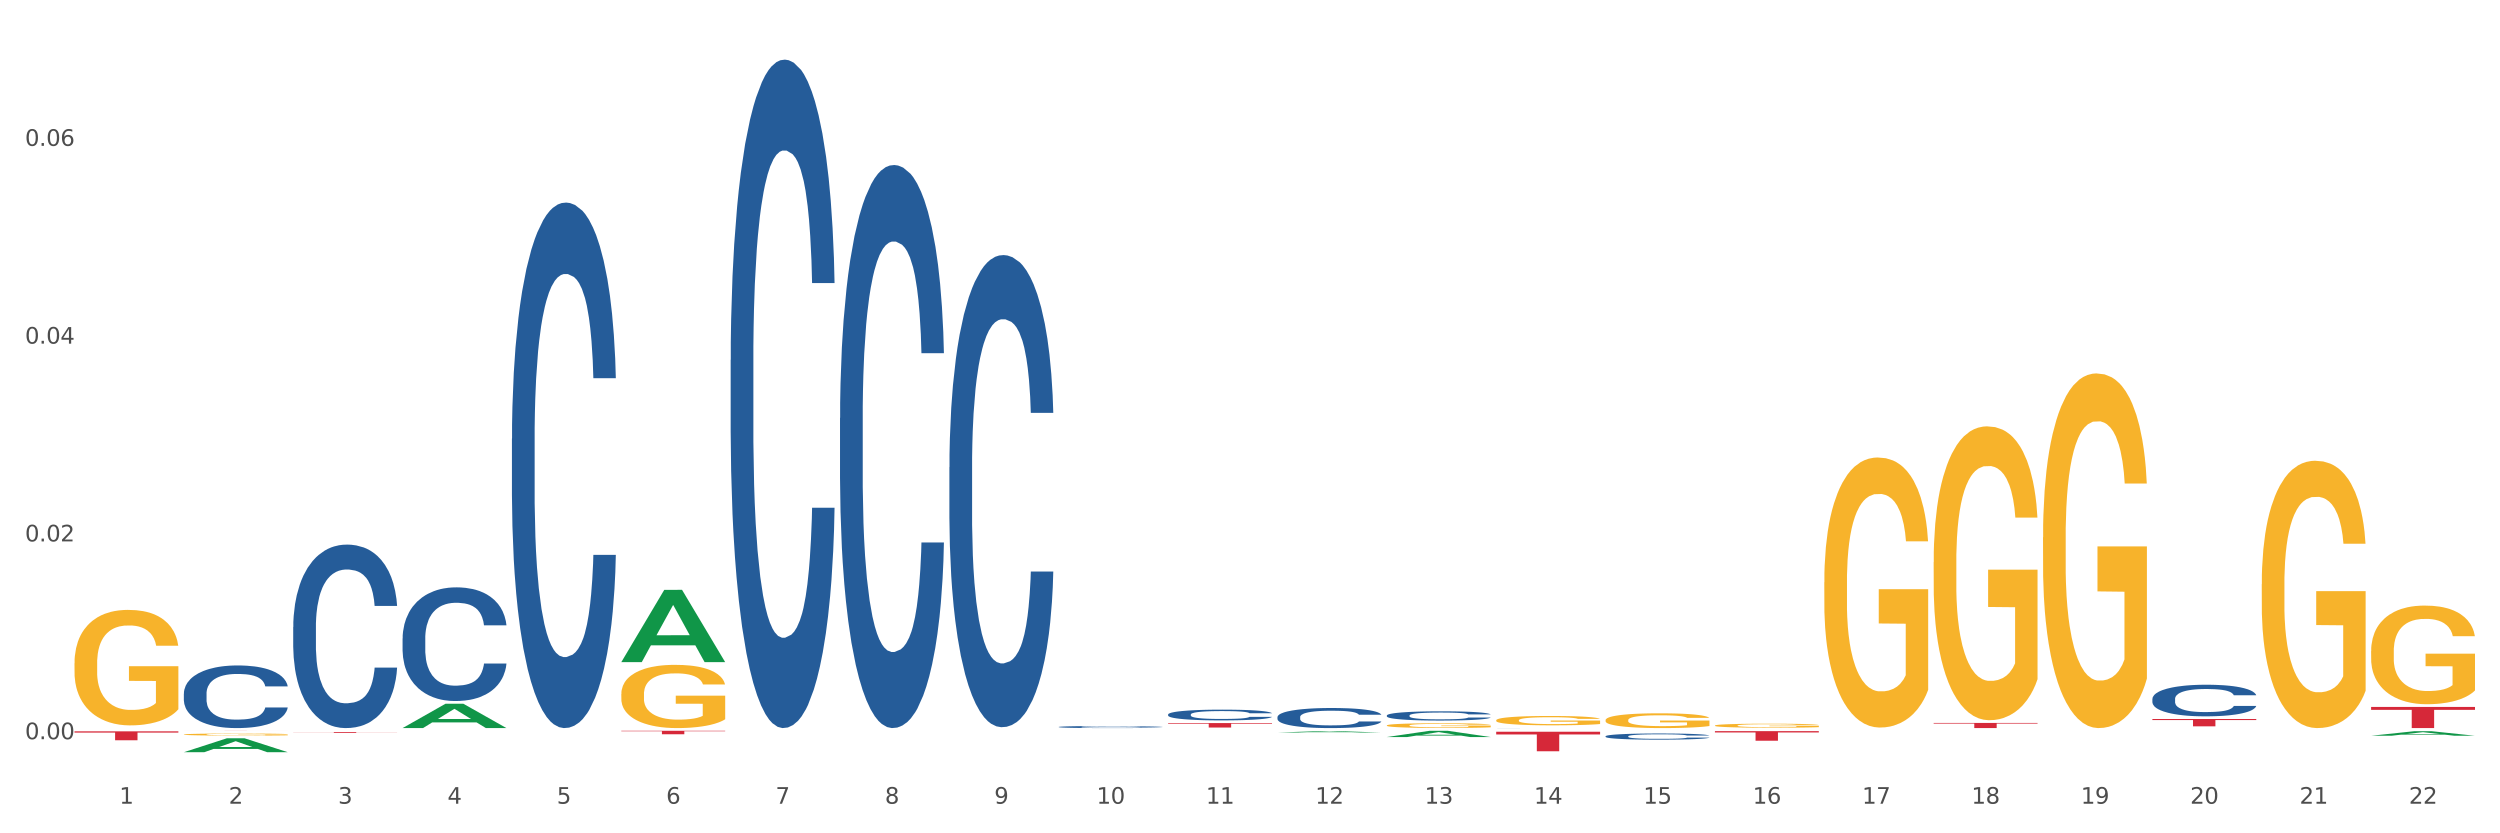 <?xml version="1.0" encoding="utf-8" standalone="no"?>
<!DOCTYPE svg PUBLIC "-//W3C//DTD SVG 1.1//EN"
  "http://www.w3.org/Graphics/SVG/1.1/DTD/svg11.dtd">
<svg xmlns:xlink="http://www.w3.org/1999/xlink" width="1080pt" height="360pt" viewBox="0 0 1080 360" xmlns="http://www.w3.org/2000/svg" version="1.1">
 <rect x="0" y="0" width="1080" height="360" fill="#333333" stroke="none"/>
 <defs>
  <style type="text/css">*{stroke-linejoin: round; stroke-linecap: butt}</style>
 </defs>
 <g id="figure_1">
  <g id="patch_1">
   <path d="M 0 360 
L 1080 360 
L 1080 0 
L 0 0 
z
" style="fill: #ffffff; stroke: #ffffff; stroke-linejoin: miter"/>
  </g>
  <g id="axes_1">
   <g id="matplotlib.axis_1">
    <g id="xtick_1">
     <g id="text_1">
      <!-- 1 -->
      <g style="fill: #4d4d4d" transform="translate(51.562 347.204) scale(0.096 -0.096)">
       <defs>
        <path id="DejaVuSans-31" d="M 794 531 
L 1825 531 
L 1825 4091 
L 703 3866 
L 703 4441 
L 1819 4666 
L 2450 4666 
L 2450 531 
L 3481 531 
L 3481 0 
L 794 0 
L 794 531 
z
" transform="scale(0.016)"/>
       </defs>
       <use xlink:href="#DejaVuSans-31"/>
      </g>
     </g>
    </g>
    <g id="xtick_2">
     <g id="text_2">
      <!-- 2 -->
      <g style="fill: #4d4d4d" transform="translate(98.807 347.204) scale(0.096 -0.096)">
       <defs>
        <path id="DejaVuSans-32" d="M 1228 531 
L 3431 531 
L 3431 0 
L 469 0 
L 469 531 
Q 828 903 1448 1529 
Q 2069 2156 2228 2338 
Q 2531 2678 2651 2914 
Q 2772 3150 2772 3378 
Q 2772 3750 2511 3984 
Q 2250 4219 1831 4219 
Q 1534 4219 1204 4116 
Q 875 4013 500 3803 
L 500 4441 
Q 881 4594 1212 4672 
Q 1544 4750 1819 4750 
Q 2544 4750 2975 4387 
Q 3406 4025 3406 3419 
Q 3406 3131 3298 2873 
Q 3191 2616 2906 2266 
Q 2828 2175 2409 1742 
Q 1991 1309 1228 531 
z
" transform="scale(0.016)"/>
       </defs>
       <use xlink:href="#DejaVuSans-32"/>
      </g>
     </g>
    </g>
    <g id="xtick_3">
     <g id="text_3">
      <!-- 3 -->
      <g style="fill: #4d4d4d" transform="translate(146.052 347.204) scale(0.096 -0.096)">
       <defs>
        <path id="DejaVuSans-33" d="M 2597 2516 
Q 3050 2419 3304 2112 
Q 3559 1806 3559 1356 
Q 3559 666 3084 287 
Q 2609 -91 1734 -91 
Q 1441 -91 1130 -33 
Q 819 25 488 141 
L 488 750 
Q 750 597 1062 519 
Q 1375 441 1716 441 
Q 2309 441 2620 675 
Q 2931 909 2931 1356 
Q 2931 1769 2642 2001 
Q 2353 2234 1838 2234 
L 1294 2234 
L 1294 2753 
L 1863 2753 
Q 2328 2753 2575 2939 
Q 2822 3125 2822 3475 
Q 2822 3834 2567 4026 
Q 2313 4219 1838 4219 
Q 1578 4219 1281 4162 
Q 984 4106 628 3988 
L 628 4550 
Q 988 4650 1302 4700 
Q 1616 4750 1894 4750 
Q 2613 4750 3031 4423 
Q 3450 4097 3450 3541 
Q 3450 3153 3228 2886 
Q 3006 2619 2597 2516 
z
" transform="scale(0.016)"/>
       </defs>
       <use xlink:href="#DejaVuSans-33"/>
      </g>
     </g>
    </g>
    <g id="xtick_4">
     <g id="text_4">
      <!-- 4 -->
      <g style="fill: #4d4d4d" transform="translate(193.297 347.204) scale(0.096 -0.096)">
       <defs>
        <path id="DejaVuSans-34" d="M 2419 4116 
L 825 1625 
L 2419 1625 
L 2419 4116 
z
M 2253 4666 
L 3047 4666 
L 3047 1625 
L 3713 1625 
L 3713 1100 
L 3047 1100 
L 3047 0 
L 2419 0 
L 2419 1100 
L 313 1100 
L 313 1709 
L 2253 4666 
z
" transform="scale(0.016)"/>
       </defs>
       <use xlink:href="#DejaVuSans-34"/>
      </g>
     </g>
    </g>
    <g id="xtick_5">
     <g id="text_5">
      <!-- 5 -->
      <g style="fill: #4d4d4d" transform="translate(240.542 347.204) scale(0.096 -0.096)">
       <defs>
        <path id="DejaVuSans-35" d="M 691 4666 
L 3169 4666 
L 3169 4134 
L 1269 4134 
L 1269 2991 
Q 1406 3038 1543 3061 
Q 1681 3084 1819 3084 
Q 2600 3084 3056 2656 
Q 3513 2228 3513 1497 
Q 3513 744 3044 326 
Q 2575 -91 1722 -91 
Q 1428 -91 1123 -41 
Q 819 9 494 109 
L 494 744 
Q 775 591 1075 516 
Q 1375 441 1709 441 
Q 2250 441 2565 725 
Q 2881 1009 2881 1497 
Q 2881 1984 2565 2268 
Q 2250 2553 1709 2553 
Q 1456 2553 1204 2497 
Q 953 2441 691 2322 
L 691 4666 
z
" transform="scale(0.016)"/>
       </defs>
       <use xlink:href="#DejaVuSans-35"/>
      </g>
     </g>
    </g>
    <g id="xtick_6">
     <g id="text_6">
      <!-- 6 -->
      <g style="fill: #4d4d4d" transform="translate(287.787 347.204) scale(0.096 -0.096)">
       <defs>
        <path id="DejaVuSans-36" d="M 2113 2584 
Q 1688 2584 1439 2293 
Q 1191 2003 1191 1497 
Q 1191 994 1439 701 
Q 1688 409 2113 409 
Q 2538 409 2786 701 
Q 3034 994 3034 1497 
Q 3034 2003 2786 2293 
Q 2538 2584 2113 2584 
z
M 3366 4563 
L 3366 3988 
Q 3128 4100 2886 4159 
Q 2644 4219 2406 4219 
Q 1781 4219 1451 3797 
Q 1122 3375 1075 2522 
Q 1259 2794 1537 2939 
Q 1816 3084 2150 3084 
Q 2853 3084 3261 2657 
Q 3669 2231 3669 1497 
Q 3669 778 3244 343 
Q 2819 -91 2113 -91 
Q 1303 -91 875 529 
Q 447 1150 447 2328 
Q 447 3434 972 4092 
Q 1497 4750 2381 4750 
Q 2619 4750 2861 4703 
Q 3103 4656 3366 4563 
z
" transform="scale(0.016)"/>
       </defs>
       <use xlink:href="#DejaVuSans-36"/>
      </g>
     </g>
    </g>
    <g id="xtick_7">
     <g id="text_7">
      <!-- 7 -->
      <g style="fill: #4d4d4d" transform="translate(335.032 347.204) scale(0.096 -0.096)">
       <defs>
        <path id="DejaVuSans-37" d="M 525 4666 
L 3525 4666 
L 3525 4397 
L 1831 0 
L 1172 0 
L 2766 4134 
L 525 4134 
L 525 4666 
z
" transform="scale(0.016)"/>
       </defs>
       <use xlink:href="#DejaVuSans-37"/>
      </g>
     </g>
    </g>
    <g id="xtick_8">
     <g id="text_8">
      <!-- 8 -->
      <g style="fill: #4d4d4d" transform="translate(382.276 347.204) scale(0.096 -0.096)">
       <defs>
        <path id="DejaVuSans-38" d="M 2034 2216 
Q 1584 2216 1326 1975 
Q 1069 1734 1069 1313 
Q 1069 891 1326 650 
Q 1584 409 2034 409 
Q 2484 409 2743 651 
Q 3003 894 3003 1313 
Q 3003 1734 2745 1975 
Q 2488 2216 2034 2216 
z
M 1403 2484 
Q 997 2584 770 2862 
Q 544 3141 544 3541 
Q 544 4100 942 4425 
Q 1341 4750 2034 4750 
Q 2731 4750 3128 4425 
Q 3525 4100 3525 3541 
Q 3525 3141 3298 2862 
Q 3072 2584 2669 2484 
Q 3125 2378 3379 2068 
Q 3634 1759 3634 1313 
Q 3634 634 3220 271 
Q 2806 -91 2034 -91 
Q 1263 -91 848 271 
Q 434 634 434 1313 
Q 434 1759 690 2068 
Q 947 2378 1403 2484 
z
M 1172 3481 
Q 1172 3119 1398 2916 
Q 1625 2713 2034 2713 
Q 2441 2713 2670 2916 
Q 2900 3119 2900 3481 
Q 2900 3844 2670 4047 
Q 2441 4250 2034 4250 
Q 1625 4250 1398 4047 
Q 1172 3844 1172 3481 
z
" transform="scale(0.016)"/>
       </defs>
       <use xlink:href="#DejaVuSans-38"/>
      </g>
     </g>
    </g>
    <g id="xtick_9">
     <g id="text_9">
      <!-- 9 -->
      <g style="fill: #4d4d4d" transform="translate(429.521 347.204) scale(0.096 -0.096)">
       <defs>
        <path id="DejaVuSans-39" d="M 703 97 
L 703 672 
Q 941 559 1184 500 
Q 1428 441 1663 441 
Q 2288 441 2617 861 
Q 2947 1281 2994 2138 
Q 2813 1869 2534 1725 
Q 2256 1581 1919 1581 
Q 1219 1581 811 2004 
Q 403 2428 403 3163 
Q 403 3881 828 4315 
Q 1253 4750 1959 4750 
Q 2769 4750 3195 4129 
Q 3622 3509 3622 2328 
Q 3622 1225 3098 567 
Q 2575 -91 1691 -91 
Q 1453 -91 1209 -44 
Q 966 3 703 97 
z
M 1959 2075 
Q 2384 2075 2632 2365 
Q 2881 2656 2881 3163 
Q 2881 3666 2632 3958 
Q 2384 4250 1959 4250 
Q 1534 4250 1286 3958 
Q 1038 3666 1038 3163 
Q 1038 2656 1286 2365 
Q 1534 2075 1959 2075 
z
" transform="scale(0.016)"/>
       </defs>
       <use xlink:href="#DejaVuSans-39"/>
      </g>
     </g>
    </g>
    <g id="xtick_10">
     <g id="text_10">
      <!-- 10 -->
      <g style="fill: #4d4d4d" transform="translate(473.712 347.204) scale(0.096 -0.096)">
       <defs>
        <path id="DejaVuSans-30" d="M 2034 4250 
Q 1547 4250 1301 3770 
Q 1056 3291 1056 2328 
Q 1056 1369 1301 889 
Q 1547 409 2034 409 
Q 2525 409 2770 889 
Q 3016 1369 3016 2328 
Q 3016 3291 2770 3770 
Q 2525 4250 2034 4250 
z
M 2034 4750 
Q 2819 4750 3233 4129 
Q 3647 3509 3647 2328 
Q 3647 1150 3233 529 
Q 2819 -91 2034 -91 
Q 1250 -91 836 529 
Q 422 1150 422 2328 
Q 422 3509 836 4129 
Q 1250 4750 2034 4750 
z
" transform="scale(0.016)"/>
       </defs>
       <use xlink:href="#DejaVuSans-31"/>
       <use xlink:href="#DejaVuSans-30" transform="translate(63.623 0)"/>
      </g>
     </g>
    </g>
    <g id="xtick_11">
     <g id="text_11">
      <!-- 11 -->
      <g style="fill: #4d4d4d" transform="translate(520.957 347.204) scale(0.096 -0.096)">
       <use xlink:href="#DejaVuSans-31"/>
       <use xlink:href="#DejaVuSans-31" transform="translate(63.623 0)"/>
      </g>
     </g>
    </g>
    <g id="xtick_12">
     <g id="text_12">
      <!-- 12 -->
      <g style="fill: #4d4d4d" transform="translate(568.202 347.204) scale(0.096 -0.096)">
       <use xlink:href="#DejaVuSans-31"/>
       <use xlink:href="#DejaVuSans-32" transform="translate(63.623 0)"/>
      </g>
     </g>
    </g>
    <g id="xtick_13">
     <g id="text_13">
      <!-- 13 -->
      <g style="fill: #4d4d4d" transform="translate(615.447 347.204) scale(0.096 -0.096)">
       <use xlink:href="#DejaVuSans-31"/>
       <use xlink:href="#DejaVuSans-33" transform="translate(63.623 0)"/>
      </g>
     </g>
    </g>
    <g id="xtick_14">
     <g id="text_14">
      <!-- 14 -->
      <g style="fill: #4d4d4d" transform="translate(662.692 347.204) scale(0.096 -0.096)">
       <use xlink:href="#DejaVuSans-31"/>
       <use xlink:href="#DejaVuSans-34" transform="translate(63.623 0)"/>
      </g>
     </g>
    </g>
    <g id="xtick_15">
     <g id="text_15">
      <!-- 15 -->
      <g style="fill: #4d4d4d" transform="translate(709.937 347.204) scale(0.096 -0.096)">
       <use xlink:href="#DejaVuSans-31"/>
       <use xlink:href="#DejaVuSans-35" transform="translate(63.623 0)"/>
      </g>
     </g>
    </g>
    <g id="xtick_16">
     <g id="text_16">
      <!-- 16 -->
      <g style="fill: #4d4d4d" transform="translate(757.181 347.204) scale(0.096 -0.096)">
       <use xlink:href="#DejaVuSans-31"/>
       <use xlink:href="#DejaVuSans-36" transform="translate(63.623 0)"/>
      </g>
     </g>
    </g>
    <g id="xtick_17">
     <g id="text_17">
      <!-- 17 -->
      <g style="fill: #4d4d4d" transform="translate(804.426 347.204) scale(0.096 -0.096)">
       <use xlink:href="#DejaVuSans-31"/>
       <use xlink:href="#DejaVuSans-37" transform="translate(63.623 0)"/>
      </g>
     </g>
    </g>
    <g id="xtick_18">
     <g id="text_18">
      <!-- 18 -->
      <g style="fill: #4d4d4d" transform="translate(851.671 347.204) scale(0.096 -0.096)">
       <use xlink:href="#DejaVuSans-31"/>
       <use xlink:href="#DejaVuSans-38" transform="translate(63.623 0)"/>
      </g>
     </g>
    </g>
    <g id="xtick_19">
     <g id="text_19">
      <!-- 19 -->
      <g style="fill: #4d4d4d" transform="translate(898.916 347.204) scale(0.096 -0.096)">
       <use xlink:href="#DejaVuSans-31"/>
       <use xlink:href="#DejaVuSans-39" transform="translate(63.623 0)"/>
      </g>
     </g>
    </g>
    <g id="xtick_20">
     <g id="text_20">
      <!-- 20 -->
      <g style="fill: #4d4d4d" transform="translate(946.161 347.204) scale(0.096 -0.096)">
       <use xlink:href="#DejaVuSans-32"/>
       <use xlink:href="#DejaVuSans-30" transform="translate(63.623 0)"/>
      </g>
     </g>
    </g>
    <g id="xtick_21">
     <g id="text_21">
      <!-- 21 -->
      <g style="fill: #4d4d4d" transform="translate(993.406 347.204) scale(0.096 -0.096)">
       <use xlink:href="#DejaVuSans-32"/>
       <use xlink:href="#DejaVuSans-31" transform="translate(63.623 0)"/>
      </g>
     </g>
    </g>
    <g id="xtick_22">
     <g id="text_22">
      <!-- 22 -->
      <g style="fill: #4d4d4d" transform="translate(1040.651 347.204) scale(0.096 -0.096)">
       <use xlink:href="#DejaVuSans-32"/>
       <use xlink:href="#DejaVuSans-32" transform="translate(63.623 0)"/>
      </g>
     </g>
    </g>
    <g id="xtick_23"/>
    <g id="xtick_24"/>
    <g id="xtick_25"/>
    <g id="xtick_26"/>
    <g id="xtick_27"/>
    <g id="xtick_28"/>
    <g id="xtick_29"/>
    <g id="xtick_30"/>
    <g id="xtick_31"/>
    <g id="xtick_32"/>
    <g id="xtick_33"/>
    <g id="xtick_34"/>
    <g id="xtick_35"/>
    <g id="xtick_36"/>
    <g id="xtick_37"/>
    <g id="xtick_38"/>
    <g id="xtick_39"/>
    <g id="xtick_40"/>
    <g id="xtick_41"/>
    <g id="xtick_42"/>
    <g id="xtick_43"/>
   </g>
   <g id="matplotlib.axis_2">
    <g id="ytick_1">
     <g id="text_23">
      <!-- 0.00 -->
      <g style="fill: #4d4d4d" transform="translate(10.8 319.341) scale(0.096 -0.096)">
       <defs>
        <path id="DejaVuSans-2e" d="M 684 794 
L 1344 794 
L 1344 0 
L 684 0 
L 684 794 
z
" transform="scale(0.016)"/>
       </defs>
       <use xlink:href="#DejaVuSans-30"/>
       <use xlink:href="#DejaVuSans-2e" transform="translate(63.623 0)"/>
       <use xlink:href="#DejaVuSans-30" transform="translate(95.41 0)"/>
       <use xlink:href="#DejaVuSans-30" transform="translate(159.033 0)"/>
      </g>
     </g>
    </g>
    <g id="ytick_2">
     <g id="text_24">
      <!-- 0.02 -->
      <g style="fill: #4d4d4d" transform="translate(10.8 233.896) scale(0.096 -0.096)">
       <use xlink:href="#DejaVuSans-30"/>
       <use xlink:href="#DejaVuSans-2e" transform="translate(63.623 0)"/>
       <use xlink:href="#DejaVuSans-30" transform="translate(95.41 0)"/>
       <use xlink:href="#DejaVuSans-32" transform="translate(159.033 0)"/>
      </g>
     </g>
    </g>
    <g id="ytick_3">
     <g id="text_25">
      <!-- 0.04 -->
      <g style="fill: #4d4d4d" transform="translate(10.8 148.452) scale(0.096 -0.096)">
       <use xlink:href="#DejaVuSans-30"/>
       <use xlink:href="#DejaVuSans-2e" transform="translate(63.623 0)"/>
       <use xlink:href="#DejaVuSans-30" transform="translate(95.41 0)"/>
       <use xlink:href="#DejaVuSans-34" transform="translate(159.033 0)"/>
      </g>
     </g>
    </g>
    <g id="ytick_4">
     <g id="text_26">
      <!-- 0.06 -->
      <g style="fill: #4d4d4d" transform="translate(10.8 63.007) scale(0.096 -0.096)">
       <use xlink:href="#DejaVuSans-30"/>
       <use xlink:href="#DejaVuSans-2e" transform="translate(63.623 0)"/>
       <use xlink:href="#DejaVuSans-30" transform="translate(95.41 0)"/>
       <use xlink:href="#DejaVuSans-36" transform="translate(159.033 0)"/>
      </g>
     </g>
    </g>
    <g id="ytick_5"/>
    <g id="ytick_6"/>
    <g id="ytick_7"/>
    <g id="ytick_8"/>
   </g>
   <g id="PolyCollection_1">
    <path d="M 32.175 314.534 
L 32.221 314.534 
L 50.73 314.528 
L 58.411 314.528 
L 77.058 314.534 
L 68.174 314.534 
L 64.148 314.533 
L 45.038 314.533 
L 44.899 314.533 
L 41.013 314.534 
L 32.175 314.534 
L 32.175 314.534 
L 47.444 314.532 
L 61.742 314.532 
L 54.663 314.53 
L 54.57 314.53 
L 54.478 314.53 
L 47.398 314.532 
L 47.444 314.532 
L 32.175 314.534 
z
" clip-path="url(#pa4992f489c)" style="fill: #109648"/>
    <path d="M 599.113 313.388 
L 599.166 313.386 
L 599.166 313.319 
L 599.272 313.262 
L 599.802 313.122 
L 600.597 313.007 
L 601.18 312.946 
L 601.763 312.896 
L 602.452 312.846 
L 603.3 312.794 
L 604.836 312.718 
L 605.79 312.679 
L 606.956 312.638 
L 609.076 312.579 
L 610.612 312.545 
L 612.202 312.517 
L 614.799 312.484 
L 616.494 312.469 
L 618.296 312.458 
L 620.469 312.45 
L 622.111 312.449 
L 625.715 312.454 
L 628.788 312.471 
L 630.272 312.484 
L 632.179 312.506 
L 633.186 312.521 
L 634.829 312.551 
L 636.525 312.59 
L 637.69 312.623 
L 639.439 312.686 
L 640.764 312.749 
L 641.983 312.827 
L 642.618 312.881 
L 643.095 312.931 
L 643.519 312.989 
L 643.943 313.08 
L 634.405 313.08 
L 634.034 313.015 
L 633.451 312.953 
L 632.603 312.894 
L 631.861 312.857 
L 630.59 312.811 
L 629.424 312.781 
L 628.205 312.759 
L 626.721 312.74 
L 625.556 312.731 
L 623.913 312.723 
L 620.68 312.725 
L 618.508 312.74 
L 617.024 312.759 
L 616.07 312.775 
L 615.222 312.794 
L 614.269 312.82 
L 613.156 312.859 
L 612.361 312.894 
L 611.566 312.939 
L 610.93 312.983 
L 610.347 313.035 
L 609.87 313.091 
L 609.5 313.148 
L 609.182 313.219 
L 608.917 313.336 
L 608.917 313.59 
L 609.023 313.648 
L 609.288 313.724 
L 609.606 313.781 
L 610.135 313.85 
L 610.612 313.896 
L 611.513 313.963 
L 612.52 314.019 
L 613.315 314.054 
L 614.11 314.084 
L 615.487 314.125 
L 617.024 314.158 
L 618.349 314.179 
L 620.151 314.197 
L 621.369 314.205 
L 622.429 314.208 
L 625.026 314.208 
L 626.88 314.203 
L 628.947 314.19 
L 630.537 314.173 
L 631.861 314.153 
L 633.345 314.119 
L 634.299 314.088 
L 634.299 313.7 
L 622.641 313.698 
L 622.641 313.44 
L 643.996 313.44 
L 643.996 314.197 
L 643.095 314.236 
L 642.088 314.271 
L 641.029 314.303 
L 639.439 314.342 
L 637.531 314.379 
L 635.836 314.405 
L 634.034 314.427 
L 631.914 314.448 
L 629.159 314.466 
L 627.463 314.474 
L 625.344 314.479 
L 622.853 314.481 
L 620.68 314.477 
L 618.561 314.468 
L 616.335 314.451 
L 614.163 314.427 
L 612.52 314.403 
L 610.877 314.373 
L 609.129 314.334 
L 607.751 314.297 
L 606.691 314.264 
L 605.525 314.221 
L 604.254 314.166 
L 603.3 314.115 
L 602.452 314.063 
L 601.551 313.997 
L 600.915 313.939 
L 600.279 313.867 
L 599.908 313.813 
L 599.484 313.729 
L 599.166 313.612 
L 599.113 313.388 
z
" clip-path="url(#pa4992f489c)" style="fill: #f7b32b"/>
    <path d="M 646.358 311.167 
L 646.411 311.163 
L 646.411 311.03 
L 646.517 310.916 
L 647.047 310.639 
L 647.842 310.411 
L 648.425 310.289 
L 649.008 310.19 
L 649.697 310.09 
L 650.545 309.987 
L 652.081 309.836 
L 653.035 309.758 
L 654.201 309.677 
L 656.321 309.559 
L 657.857 309.493 
L 659.447 309.437 
L 662.043 309.371 
L 663.739 309.342 
L 665.541 309.319 
L 667.713 309.305 
L 669.356 309.301 
L 672.959 309.312 
L 676.033 309.345 
L 677.517 309.371 
L 679.424 309.415 
L 680.431 309.445 
L 682.074 309.504 
L 683.769 309.581 
L 684.935 309.648 
L 686.684 309.773 
L 688.009 309.898 
L 689.227 310.053 
L 689.863 310.16 
L 690.34 310.26 
L 690.764 310.374 
L 691.188 310.555 
L 681.65 310.555 
L 681.279 310.426 
L 680.696 310.304 
L 679.848 310.186 
L 679.106 310.112 
L 677.835 310.02 
L 676.669 309.961 
L 675.45 309.917 
L 673.966 309.88 
L 672.8 309.861 
L 671.158 309.847 
L 667.925 309.85 
L 665.753 309.88 
L 664.269 309.917 
L 663.315 309.95 
L 662.467 309.987 
L 661.514 310.038 
L 660.401 310.116 
L 659.606 310.186 
L 658.811 310.274 
L 658.175 310.363 
L 657.592 310.466 
L 657.115 310.577 
L 656.744 310.691 
L 656.426 310.831 
L 656.162 311.063 
L 656.162 311.569 
L 656.268 311.683 
L 656.532 311.834 
L 656.85 311.948 
L 657.38 312.085 
L 657.857 312.177 
L 658.758 312.31 
L 659.765 312.42 
L 660.56 312.49 
L 661.355 312.549 
L 662.732 312.63 
L 664.269 312.697 
L 665.594 312.737 
L 667.395 312.774 
L 668.614 312.789 
L 669.674 312.796 
L 672.271 312.796 
L 674.125 312.785 
L 676.192 312.76 
L 677.782 312.726 
L 679.106 312.686 
L 680.59 312.619 
L 681.544 312.557 
L 681.544 311.786 
L 669.886 311.782 
L 669.886 311.27 
L 691.241 311.27 
L 691.241 312.774 
L 690.34 312.852 
L 689.333 312.922 
L 688.274 312.984 
L 686.684 313.062 
L 684.776 313.136 
L 683.081 313.187 
L 681.279 313.231 
L 679.159 313.272 
L 676.404 313.309 
L 674.708 313.324 
L 672.588 313.335 
L 670.098 313.338 
L 667.925 313.331 
L 665.806 313.313 
L 663.58 313.279 
L 661.408 313.231 
L 659.765 313.184 
L 658.122 313.125 
L 656.374 313.047 
L 654.996 312.973 
L 653.936 312.907 
L 652.77 312.822 
L 651.498 312.712 
L 650.545 312.612 
L 649.697 312.509 
L 648.796 312.376 
L 648.16 312.262 
L 647.524 312.118 
L 647.153 312.011 
L 646.729 311.845 
L 646.411 311.613 
L 646.358 311.167 
z
" clip-path="url(#pa4992f489c)" style="fill: #f7b32b"/>
    <path d="M 79.42 315.694 
L 124.303 315.694 
L 124.303 315.699 
L 106.647 315.699 
L 106.647 315.731 
L 96.969 315.731 
L 96.969 315.699 
L 79.42 315.699 
L 79.42 315.694 
L 79.42 315.694 
z
" clip-path="url(#pa4992f489c)" style="fill: #d62839"/>
    <path d="M 740.848 313.441 
L 740.901 313.439 
L 740.901 313.382 
L 741.007 313.333 
L 741.537 313.214 
L 742.332 313.116 
L 742.915 313.063 
L 743.498 313.021 
L 744.186 312.978 
L 745.034 312.933 
L 746.571 312.868 
L 747.525 312.835 
L 748.691 312.8 
L 750.81 312.75 
L 752.347 312.721 
L 753.937 312.697 
L 756.533 312.669 
L 758.229 312.656 
L 760.031 312.647 
L 762.203 312.64 
L 763.846 312.639 
L 767.449 312.643 
L 770.523 312.658 
L 772.006 312.669 
L 773.914 312.688 
L 774.921 312.7 
L 776.563 312.726 
L 778.259 312.759 
L 779.425 312.788 
L 781.174 312.842 
L 782.498 312.895 
L 783.717 312.962 
L 784.353 313.008 
L 784.83 313.051 
L 785.254 313.1 
L 785.678 313.178 
L 776.14 313.178 
L 775.769 313.122 
L 775.186 313.07 
L 774.338 313.019 
L 773.596 312.987 
L 772.324 312.948 
L 771.158 312.922 
L 769.94 312.903 
L 768.456 312.888 
L 767.29 312.88 
L 765.647 312.873 
L 762.415 312.875 
L 760.243 312.888 
L 758.759 312.903 
L 757.805 312.918 
L 756.957 312.933 
L 756.003 312.956 
L 754.891 312.989 
L 754.096 313.019 
L 753.301 313.057 
L 752.665 313.095 
L 752.082 313.14 
L 751.605 313.187 
L 751.234 313.236 
L 750.916 313.296 
L 750.651 313.396 
L 750.651 313.613 
L 750.757 313.663 
L 751.022 313.728 
L 751.34 313.777 
L 751.87 313.835 
L 752.347 313.875 
L 753.248 313.932 
L 754.255 313.98 
L 755.049 314.01 
L 755.844 314.035 
L 757.222 314.07 
L 758.759 314.099 
L 760.084 314.116 
L 761.885 314.132 
L 763.104 314.138 
L 764.164 314.141 
L 766.76 314.141 
L 768.615 314.137 
L 770.682 314.125 
L 772.271 314.111 
L 773.596 314.094 
L 775.08 314.065 
L 776.034 314.038 
L 776.034 313.707 
L 764.376 313.705 
L 764.376 313.485 
L 785.731 313.485 
L 785.731 314.132 
L 784.83 314.165 
L 783.823 314.195 
L 782.763 314.222 
L 781.174 314.255 
L 779.266 314.287 
L 777.57 314.309 
L 775.769 314.328 
L 773.649 314.346 
L 770.894 314.362 
L 769.198 314.368 
L 767.078 314.373 
L 764.588 314.374 
L 762.415 314.371 
L 760.295 314.363 
L 758.07 314.349 
L 755.897 314.328 
L 754.255 314.308 
L 752.612 314.282 
L 750.863 314.249 
L 749.486 314.217 
L 748.426 314.189 
L 747.26 314.152 
L 745.988 314.105 
L 745.034 314.062 
L 744.186 314.018 
L 743.286 313.961 
L 742.65 313.911 
L 742.014 313.85 
L 741.643 313.804 
L 741.219 313.732 
L 740.901 313.632 
L 740.848 313.441 
z
" clip-path="url(#pa4992f489c)" style="fill: #f7b32b"/>
    <path d="M 788.093 251.545 
L 788.146 251.439 
L 788.146 247.603 
L 788.252 244.3 
L 788.782 236.309 
L 789.577 229.703 
L 790.16 226.187 
L 790.743 223.31 
L 791.431 220.433 
L 792.279 217.45 
L 793.816 213.082 
L 794.77 210.844 
L 795.936 208.5 
L 798.055 205.091 
L 799.592 203.173 
L 801.182 201.574 
L 803.778 199.657 
L 805.474 198.804 
L 807.275 198.165 
L 809.448 197.739 
L 811.091 197.632 
L 814.694 197.952 
L 817.767 198.911 
L 819.251 199.657 
L 821.159 200.935 
L 822.166 201.788 
L 823.808 203.492 
L 825.504 205.73 
L 826.67 207.648 
L 828.418 211.27 
L 829.743 214.893 
L 830.962 219.368 
L 831.598 222.458 
L 832.075 225.335 
L 832.499 228.637 
L 832.923 233.858 
L 823.384 233.858 
L 823.013 230.129 
L 822.431 226.613 
L 821.583 223.204 
L 820.841 221.073 
L 819.569 218.409 
L 818.403 216.704 
L 817.185 215.426 
L 815.701 214.36 
L 814.535 213.827 
L 812.892 213.401 
L 809.66 213.508 
L 807.487 214.36 
L 806.004 215.426 
L 805.05 216.385 
L 804.202 217.45 
L 803.248 218.942 
L 802.135 221.179 
L 801.341 223.204 
L 800.546 225.761 
L 799.91 228.318 
L 799.327 231.301 
L 798.85 234.498 
L 798.479 237.801 
L 798.161 241.849 
L 797.896 248.562 
L 797.896 263.159 
L 798.002 266.462 
L 798.267 270.83 
L 798.585 274.133 
L 799.115 278.075 
L 799.592 280.739 
L 800.493 284.575 
L 801.499 287.771 
L 802.294 289.796 
L 803.089 291.5 
L 804.467 293.844 
L 806.004 295.762 
L 807.328 296.934 
L 809.13 298 
L 810.349 298.426 
L 811.409 298.639 
L 814.005 298.639 
L 815.86 298.319 
L 817.926 297.574 
L 819.516 296.615 
L 820.841 295.443 
L 822.325 293.525 
L 823.278 291.714 
L 823.278 269.445 
L 811.621 269.339 
L 811.621 254.529 
L 832.976 254.529 
L 832.976 298 
L 832.075 300.237 
L 831.068 302.262 
L 830.008 304.073 
L 828.418 306.311 
L 826.511 308.441 
L 824.815 309.933 
L 823.013 311.212 
L 820.894 312.384 
L 818.138 313.449 
L 816.443 313.875 
L 814.323 314.195 
L 811.833 314.302 
L 809.66 314.088 
L 807.54 313.556 
L 805.315 312.597 
L 803.142 311.212 
L 801.499 309.827 
L 799.857 308.122 
L 798.108 305.884 
L 796.73 303.753 
L 795.671 301.836 
L 794.505 299.385 
L 793.233 296.189 
L 792.279 293.312 
L 791.431 290.328 
L 790.531 286.493 
L 789.895 283.19 
L 789.259 279.034 
L 788.888 275.945 
L 788.464 271.15 
L 788.146 264.437 
L 788.093 251.545 
z
" clip-path="url(#pa4992f489c)" style="fill: #f7b32b"/>
    <path d="M 835.338 242.844 
L 835.391 242.728 
L 835.391 238.554 
L 835.497 234.959 
L 836.027 226.263 
L 836.822 219.075 
L 837.404 215.248 
L 837.987 212.118 
L 838.676 208.987 
L 839.524 205.741 
L 841.061 200.987 
L 842.015 198.552 
L 843.18 196.001 
L 845.3 192.291 
L 846.837 190.204 
L 848.426 188.464 
L 851.023 186.377 
L 852.719 185.45 
L 854.52 184.754 
L 856.693 184.29 
L 858.336 184.174 
L 861.939 184.522 
L 865.012 185.566 
L 866.496 186.377 
L 868.404 187.769 
L 869.411 188.696 
L 871.053 190.551 
L 872.749 192.986 
L 873.915 195.073 
L 875.663 199.016 
L 876.988 202.958 
L 878.207 207.828 
L 878.843 211.19 
L 879.32 214.321 
L 879.744 217.915 
L 880.168 223.596 
L 870.629 223.596 
L 870.258 219.538 
L 869.675 215.712 
L 868.828 212.002 
L 868.086 209.683 
L 866.814 206.784 
L 865.648 204.929 
L 864.429 203.538 
L 862.946 202.378 
L 861.78 201.798 
L 860.137 201.335 
L 856.905 201.45 
L 854.732 202.378 
L 853.249 203.538 
L 852.295 204.581 
L 851.447 205.741 
L 850.493 207.364 
L 849.38 209.799 
L 848.585 212.002 
L 847.791 214.784 
L 847.155 217.567 
L 846.572 220.814 
L 846.095 224.292 
L 845.724 227.887 
L 845.406 232.293 
L 845.141 239.597 
L 845.141 255.482 
L 845.247 259.076 
L 845.512 263.83 
L 845.83 267.425 
L 846.36 271.715 
L 846.837 274.613 
L 847.738 278.788 
L 848.744 282.266 
L 849.539 284.469 
L 850.334 286.324 
L 851.712 288.875 
L 853.249 290.962 
L 854.573 292.238 
L 856.375 293.397 
L 857.594 293.861 
L 858.654 294.093 
L 861.25 294.093 
L 863.105 293.745 
L 865.171 292.933 
L 866.761 291.89 
L 868.086 290.614 
L 869.569 288.527 
L 870.523 286.556 
L 870.523 262.323 
L 858.865 262.207 
L 858.865 246.09 
L 880.221 246.09 
L 880.221 293.397 
L 879.32 295.832 
L 878.313 298.035 
L 877.253 300.006 
L 875.663 302.441 
L 873.756 304.76 
L 872.06 306.383 
L 870.258 307.775 
L 868.139 309.05 
L 865.383 310.209 
L 863.688 310.673 
L 861.568 311.021 
L 859.077 311.137 
L 856.905 310.905 
L 854.785 310.325 
L 852.56 309.282 
L 850.387 307.775 
L 848.744 306.267 
L 847.102 304.412 
L 845.353 301.977 
L 843.975 299.658 
L 842.915 297.571 
L 841.75 294.904 
L 840.478 291.426 
L 839.524 288.295 
L 838.676 285.049 
L 837.775 280.875 
L 837.14 277.28 
L 836.504 272.758 
L 836.133 269.396 
L 835.709 264.178 
L 835.391 256.873 
L 835.338 242.844 
z
" clip-path="url(#pa4992f489c)" style="fill: #f7b32b"/>
    <path d="M 882.583 232.115 
L 882.636 231.975 
L 882.636 226.937 
L 882.742 222.599 
L 883.272 212.105 
L 884.066 203.429 
L 884.649 198.811 
L 885.232 195.033 
L 885.921 191.255 
L 886.769 187.337 
L 888.306 181.6 
L 889.26 178.661 
L 890.425 175.583 
L 892.545 171.105 
L 894.082 168.586 
L 895.671 166.487 
L 898.268 163.969 
L 899.964 162.849 
L 901.765 162.01 
L 903.938 161.45 
L 905.58 161.31 
L 909.184 161.73 
L 912.257 162.989 
L 913.741 163.969 
L 915.649 165.648 
L 916.655 166.767 
L 918.298 169.006 
L 919.994 171.945 
L 921.16 174.463 
L 922.908 179.221 
L 924.233 183.979 
L 925.452 189.856 
L 926.088 193.914 
L 926.565 197.692 
L 926.988 202.03 
L 927.412 208.886 
L 917.874 208.886 
L 917.503 203.989 
L 916.92 199.371 
L 916.072 194.893 
L 915.331 192.095 
L 914.059 188.596 
L 912.893 186.357 
L 911.674 184.678 
L 910.191 183.279 
L 909.025 182.579 
L 907.382 182.02 
L 904.15 182.16 
L 901.977 183.279 
L 900.493 184.678 
L 899.54 185.938 
L 898.692 187.337 
L 897.738 189.296 
L 896.625 192.235 
L 895.83 194.893 
L 895.035 198.252 
L 894.4 201.61 
L 893.817 205.528 
L 893.34 209.726 
L 892.969 214.064 
L 892.651 219.381 
L 892.386 228.197 
L 892.386 247.367 
L 892.492 251.705 
L 892.757 257.442 
L 893.075 261.78 
L 893.605 266.957 
L 894.082 270.456 
L 894.982 275.493 
L 895.989 279.691 
L 896.784 282.35 
L 897.579 284.589 
L 898.957 287.667 
L 900.493 290.186 
L 901.818 291.725 
L 903.62 293.124 
L 904.839 293.684 
L 905.898 293.964 
L 908.495 293.964 
L 910.35 293.544 
L 912.416 292.565 
L 914.006 291.305 
L 915.331 289.766 
L 916.814 287.247 
L 917.768 284.869 
L 917.768 255.623 
L 906.11 255.483 
L 906.11 236.033 
L 927.465 236.033 
L 927.465 293.124 
L 926.565 296.063 
L 925.558 298.722 
L 924.498 301.101 
L 922.908 304.039 
L 921.001 306.838 
L 919.305 308.797 
L 917.503 310.476 
L 915.384 312.015 
L 912.628 313.414 
L 910.932 313.974 
L 908.813 314.394 
L 906.322 314.534 
L 904.15 314.254 
L 902.03 313.554 
L 899.805 312.295 
L 897.632 310.476 
L 895.989 308.657 
L 894.347 306.418 
L 892.598 303.479 
L 891.22 300.681 
L 890.16 298.162 
L 888.995 294.944 
L 887.723 290.746 
L 886.769 286.968 
L 885.921 283.049 
L 885.02 278.012 
L 884.384 273.674 
L 883.749 268.217 
L 883.378 264.159 
L 882.954 257.862 
L 882.636 249.046 
L 882.583 232.115 
z
" clip-path="url(#pa4992f489c)" style="fill: #f7b32b"/>
    <path d="M 977.072 252.41 
L 977.125 252.304 
L 977.125 248.507 
L 977.231 245.238 
L 977.761 237.327 
L 978.556 230.788 
L 979.139 227.307 
L 979.722 224.459 
L 980.411 221.612 
L 981.259 218.658 
L 982.795 214.334 
L 983.749 212.119 
L 984.915 209.799 
L 987.035 206.423 
L 988.571 204.525 
L 990.161 202.943 
L 992.758 201.044 
L 994.453 200.2 
L 996.255 199.568 
L 998.428 199.146 
L 1000.07 199.04 
L 1003.674 199.357 
L 1006.747 200.306 
L 1008.231 201.044 
L 1010.138 202.31 
L 1011.145 203.154 
L 1012.788 204.841 
L 1014.484 207.056 
L 1015.649 208.955 
L 1017.398 212.541 
L 1018.723 216.127 
L 1019.942 220.557 
L 1020.577 223.616 
L 1021.054 226.463 
L 1021.478 229.733 
L 1021.902 234.901 
L 1012.364 234.901 
L 1011.993 231.21 
L 1011.41 227.729 
L 1010.562 224.354 
L 1009.82 222.244 
L 1008.549 219.608 
L 1007.383 217.92 
L 1006.164 216.654 
L 1004.68 215.6 
L 1003.515 215.072 
L 1001.872 214.65 
L 998.639 214.756 
L 996.467 215.6 
L 994.983 216.654 
L 994.029 217.604 
L 993.181 218.658 
L 992.228 220.135 
L 991.115 222.35 
L 990.32 224.354 
L 989.525 226.885 
L 988.889 229.417 
L 988.306 232.37 
L 987.829 235.534 
L 987.459 238.804 
L 987.141 242.812 
L 986.876 249.457 
L 986.876 263.907 
L 986.982 267.176 
L 987.247 271.501 
L 987.565 274.77 
L 988.094 278.673 
L 988.571 281.31 
L 989.472 285.107 
L 990.479 288.271 
L 991.274 290.275 
L 992.069 291.962 
L 993.446 294.283 
L 994.983 296.181 
L 996.308 297.342 
L 998.11 298.396 
L 999.328 298.818 
L 1000.388 299.029 
L 1002.985 299.029 
L 1004.839 298.713 
L 1006.906 297.974 
L 1008.496 297.025 
L 1009.82 295.865 
L 1011.304 293.966 
L 1012.258 292.173 
L 1012.258 270.129 
L 1000.6 270.024 
L 1000.6 255.363 
L 1021.955 255.363 
L 1021.955 298.396 
L 1021.054 300.611 
L 1020.047 302.615 
L 1018.988 304.408 
L 1017.398 306.623 
L 1015.49 308.733 
L 1013.795 310.209 
L 1011.993 311.475 
L 1009.873 312.635 
L 1007.118 313.69 
L 1005.422 314.112 
L 1003.303 314.428 
L 1000.812 314.534 
L 998.639 314.323 
L 996.52 313.796 
L 994.294 312.846 
L 992.122 311.475 
L 990.479 310.104 
L 988.836 308.416 
L 987.088 306.201 
L 985.71 304.092 
L 984.65 302.193 
L 983.484 299.768 
L 982.213 296.603 
L 981.259 293.756 
L 980.411 290.802 
L 979.51 287.005 
L 978.874 283.736 
L 978.238 279.622 
L 977.867 276.563 
L 977.443 271.817 
L 977.125 265.172 
L 977.072 252.41 
z
" clip-path="url(#pa4992f489c)" style="fill: #f7b32b"/>
    <path d="M 1024.317 281.305 
L 1024.37 281.266 
L 1024.37 279.865 
L 1024.476 278.658 
L 1025.006 275.739 
L 1025.801 273.326 
L 1026.384 272.042 
L 1026.967 270.991 
L 1027.656 269.94 
L 1028.504 268.85 
L 1030.04 267.255 
L 1030.994 266.437 
L 1032.16 265.581 
L 1034.28 264.336 
L 1035.816 263.635 
L 1037.406 263.051 
L 1040.002 262.351 
L 1041.698 262.039 
L 1043.5 261.806 
L 1045.672 261.65 
L 1047.315 261.611 
L 1050.918 261.728 
L 1053.992 262.078 
L 1055.476 262.351 
L 1057.383 262.818 
L 1058.39 263.129 
L 1060.033 263.752 
L 1061.728 264.569 
L 1062.894 265.27 
L 1064.643 266.593 
L 1065.968 267.916 
L 1067.186 269.551 
L 1067.822 270.68 
L 1068.299 271.73 
L 1068.723 272.937 
L 1069.147 274.844 
L 1059.609 274.844 
L 1059.238 273.482 
L 1058.655 272.197 
L 1057.807 270.952 
L 1057.065 270.174 
L 1055.793 269.201 
L 1054.628 268.578 
L 1053.409 268.111 
L 1051.925 267.722 
L 1050.759 267.527 
L 1049.117 267.371 
L 1045.884 267.41 
L 1043.712 267.722 
L 1042.228 268.111 
L 1041.274 268.461 
L 1040.426 268.85 
L 1039.473 269.395 
L 1038.36 270.213 
L 1037.565 270.952 
L 1036.77 271.886 
L 1036.134 272.82 
L 1035.551 273.91 
L 1035.074 275.078 
L 1034.703 276.284 
L 1034.385 277.763 
L 1034.121 280.215 
L 1034.121 285.547 
L 1034.227 286.753 
L 1034.491 288.349 
L 1034.809 289.556 
L 1035.339 290.996 
L 1035.816 291.969 
L 1036.717 293.37 
L 1037.724 294.537 
L 1038.519 295.277 
L 1039.314 295.9 
L 1040.691 296.756 
L 1042.228 297.456 
L 1043.553 297.885 
L 1045.354 298.274 
L 1046.573 298.429 
L 1047.633 298.507 
L 1050.23 298.507 
L 1052.084 298.39 
L 1054.151 298.118 
L 1055.741 297.768 
L 1057.065 297.34 
L 1058.549 296.639 
L 1059.503 295.977 
L 1059.503 287.843 
L 1047.845 287.804 
L 1047.845 282.394 
L 1069.2 282.394 
L 1069.2 298.274 
L 1068.299 299.091 
L 1067.292 299.831 
L 1066.233 300.492 
L 1064.643 301.309 
L 1062.735 302.088 
L 1061.04 302.633 
L 1059.238 303.1 
L 1057.118 303.528 
L 1054.363 303.917 
L 1052.667 304.073 
L 1050.547 304.19 
L 1048.057 304.228 
L 1045.884 304.151 
L 1043.765 303.956 
L 1041.539 303.606 
L 1039.367 303.1 
L 1037.724 302.594 
L 1036.081 301.971 
L 1034.333 301.154 
L 1032.955 300.375 
L 1031.895 299.675 
L 1030.729 298.78 
L 1029.457 297.612 
L 1028.504 296.561 
L 1027.656 295.472 
L 1026.755 294.07 
L 1026.119 292.864 
L 1025.483 291.346 
L 1025.112 290.217 
L 1024.688 288.466 
L 1024.37 286.014 
L 1024.317 281.305 
z
" clip-path="url(#pa4992f489c)" style="fill: #f7b32b"/>
    <path d="M 410.134 201.833 
L 410.187 201.646 
L 410.187 196.431 
L 410.346 189.352 
L 410.93 176.314 
L 411.673 166.441 
L 412.946 154.893 
L 413.635 150.05 
L 414.537 144.648 
L 416.394 135.893 
L 418.516 128.442 
L 420.002 124.344 
L 421.116 121.737 
L 423.609 117.08 
L 425.042 115.031 
L 426.527 113.354 
L 427.801 112.237 
L 429.923 110.933 
L 431.62 110.374 
L 433.583 110.188 
L 435.228 110.374 
L 437.403 111.119 
L 440.586 113.354 
L 441.806 114.658 
L 443.451 116.894 
L 445.149 119.874 
L 446.528 122.854 
L 448.12 127.138 
L 449.764 132.726 
L 451.356 139.805 
L 452.47 146.324 
L 453.372 153.216 
L 454.168 161.598 
L 454.751 170.726 
L 455.017 178.363 
L 445.308 178.363 
L 445.043 171.471 
L 444.512 164.02 
L 443.982 158.991 
L 443.398 154.893 
L 442.496 150.236 
L 441.7 147.256 
L 440.374 143.716 
L 439.154 141.481 
L 438.146 140.177 
L 436.926 139.06 
L 434.326 137.942 
L 432.469 137.942 
L 431.302 138.315 
L 429.87 139.246 
L 428.649 140.55 
L 427.217 142.785 
L 426.103 145.207 
L 424.989 148.373 
L 424.352 150.608 
L 423.397 154.706 
L 422.761 158.059 
L 421.912 163.834 
L 421.434 167.931 
L 420.585 178.549 
L 420.214 186.372 
L 420.055 191.774 
L 419.949 197.735 
L 419.949 226.793 
L 420.267 239.832 
L 420.532 245.42 
L 420.957 251.753 
L 421.753 259.949 
L 422.92 267.958 
L 424.14 273.733 
L 425.148 277.272 
L 426.103 279.88 
L 427.058 281.929 
L 428.225 283.791 
L 429.18 284.909 
L 430.612 286.027 
L 432.31 286.585 
L 433.636 286.585 
L 436.342 285.654 
L 437.562 284.723 
L 438.729 283.419 
L 440.003 281.37 
L 441.011 279.135 
L 441.594 277.458 
L 442.549 273.919 
L 443.292 270.194 
L 443.929 265.909 
L 444.353 262.184 
L 444.83 256.596 
L 445.202 250.263 
L 445.308 246.91 
L 455.017 246.91 
L 454.804 253.616 
L 454.433 260.135 
L 453.69 268.89 
L 453.107 273.919 
L 452.205 280.066 
L 451.25 285.281 
L 449.924 291.056 
L 448.703 295.34 
L 447.43 299.065 
L 446.051 302.418 
L 443.557 307.075 
L 442.655 308.379 
L 440.745 310.614 
L 439.26 311.918 
L 437.085 313.222 
L 434.857 313.967 
L 432.522 314.153 
L 430.453 313.781 
L 428.172 312.663 
L 426.74 311.546 
L 425.148 309.869 
L 423.291 307.261 
L 421.54 304.095 
L 419.896 300.369 
L 418.357 296.085 
L 416.925 291.242 
L 415.068 283.232 
L 413.689 275.409 
L 412.681 268.145 
L 411.991 261.998 
L 411.301 254.174 
L 410.93 248.773 
L 410.346 235.734 
L 410.134 223.626 
L 410.134 201.833 
z
" clip-path="url(#pa4992f489c)" style="fill: #255c99"/>
    <path d="M 362.889 180.581 
L 362.942 180.359 
L 362.942 174.139 
L 363.101 165.698 
L 363.685 150.148 
L 364.428 138.374 
L 365.701 124.601 
L 366.391 118.826 
L 367.293 112.384 
L 369.149 101.943 
L 371.271 93.057 
L 372.757 88.17 
L 373.871 85.06 
L 376.365 79.506 
L 377.797 77.063 
L 379.282 75.063 
L 380.556 73.731 
L 382.678 72.176 
L 384.375 71.509 
L 386.338 71.287 
L 387.983 71.509 
L 390.158 72.398 
L 393.341 75.063 
L 394.562 76.618 
L 396.206 79.284 
L 397.904 82.838 
L 399.283 86.393 
L 400.875 91.502 
L 402.52 98.166 
L 404.111 106.608 
L 405.225 114.383 
L 406.127 122.602 
L 406.923 132.599 
L 407.506 143.484 
L 407.772 152.591 
L 398.063 152.591 
L 397.798 144.372 
L 397.267 135.486 
L 396.737 129.489 
L 396.153 124.601 
L 395.251 119.048 
L 394.456 115.494 
L 393.129 111.273 
L 391.909 108.607 
L 390.901 107.052 
L 389.681 105.719 
L 387.081 104.386 
L 385.224 104.386 
L 384.057 104.831 
L 382.625 105.941 
L 381.405 107.496 
L 379.972 110.162 
L 378.858 113.05 
L 377.744 116.826 
L 377.107 119.492 
L 376.152 124.379 
L 375.516 128.378 
L 374.667 135.264 
L 374.189 140.151 
L 373.341 152.814 
L 372.969 162.144 
L 372.81 168.586 
L 372.704 175.694 
L 372.704 210.349 
L 373.022 225.899 
L 373.287 232.563 
L 373.712 240.116 
L 374.508 249.89 
L 375.675 259.442 
L 376.895 266.329 
L 377.903 270.549 
L 378.858 273.659 
L 379.813 276.103 
L 380.98 278.324 
L 381.935 279.657 
L 383.367 280.99 
L 385.065 281.657 
L 386.391 281.657 
L 389.097 280.546 
L 390.317 279.435 
L 391.485 277.88 
L 392.758 275.437 
L 393.766 272.771 
L 394.349 270.772 
L 395.304 266.551 
L 396.047 262.108 
L 396.684 256.999 
L 397.108 252.556 
L 397.586 245.892 
L 397.957 238.339 
L 398.063 234.34 
L 407.772 234.34 
L 407.56 242.337 
L 407.188 250.112 
L 406.445 260.553 
L 405.862 266.551 
L 404.96 273.882 
L 404.005 280.102 
L 402.679 286.988 
L 401.458 292.097 
L 400.185 296.54 
L 398.806 300.539 
L 396.312 306.092 
L 395.41 307.647 
L 393.501 310.313 
L 392.015 311.868 
L 389.84 313.423 
L 387.612 314.312 
L 385.277 314.534 
L 383.208 314.09 
L 380.927 312.757 
L 379.495 311.424 
L 377.903 309.425 
L 376.046 306.315 
L 374.295 302.538 
L 372.651 298.095 
L 371.112 292.986 
L 369.68 287.21 
L 367.823 277.658 
L 366.444 268.328 
L 365.436 259.664 
L 364.746 252.334 
L 364.056 243.004 
L 363.685 236.562 
L 363.101 221.012 
L 362.889 206.572 
L 362.889 180.581 
z
" clip-path="url(#pa4992f489c)" style="fill: #255c99"/>
    <path d="M 315.644 155.51 
L 315.697 155.246 
L 315.697 147.862 
L 315.856 137.841 
L 316.44 119.38 
L 317.183 105.403 
L 318.456 89.053 
L 319.146 82.196 
L 320.048 74.548 
L 321.904 62.153 
L 324.027 51.604 
L 325.512 45.802 
L 326.626 42.11 
L 329.12 35.517 
L 330.552 32.616 
L 332.038 30.243 
L 333.311 28.66 
L 335.433 26.814 
L 337.131 26.023 
L 339.094 25.759 
L 340.738 26.023 
L 342.913 27.078 
L 346.097 30.243 
L 347.317 32.089 
L 348.961 35.253 
L 350.659 39.473 
L 352.038 43.693 
L 353.63 49.758 
L 355.275 57.67 
L 356.866 67.691 
L 357.98 76.921 
L 358.882 86.679 
L 359.678 98.546 
L 360.262 111.469 
L 360.527 122.281 
L 350.818 122.281 
L 350.553 112.524 
L 350.022 101.975 
L 349.492 94.854 
L 348.908 89.053 
L 348.006 82.459 
L 347.211 78.24 
L 345.884 73.229 
L 344.664 70.065 
L 343.656 68.219 
L 342.436 66.636 
L 339.836 65.054 
L 337.979 65.054 
L 336.812 65.581 
L 335.38 66.9 
L 334.16 68.746 
L 332.727 71.911 
L 331.613 75.339 
L 330.499 79.822 
L 329.862 82.987 
L 328.907 88.789 
L 328.271 93.536 
L 327.422 101.711 
L 326.944 107.513 
L 326.096 122.545 
L 325.724 133.621 
L 325.565 141.269 
L 325.459 149.708 
L 325.459 190.849 
L 325.777 209.309 
L 326.043 217.221 
L 326.467 226.187 
L 327.263 237.791 
L 328.43 249.131 
L 329.65 257.306 
L 330.658 262.317 
L 331.613 266.009 
L 332.568 268.91 
L 333.735 271.547 
L 334.69 273.13 
L 336.123 274.712 
L 337.82 275.503 
L 339.147 275.503 
L 341.852 274.185 
L 343.073 272.866 
L 344.24 271.02 
L 345.513 268.119 
L 346.521 264.954 
L 347.105 262.581 
L 348.059 257.57 
L 348.802 252.296 
L 349.439 246.23 
L 349.863 240.956 
L 350.341 233.044 
L 350.712 224.078 
L 350.818 219.331 
L 360.527 219.331 
L 360.315 228.825 
L 359.943 238.055 
L 359.201 250.45 
L 358.617 257.57 
L 357.715 266.273 
L 356.76 273.657 
L 355.434 281.832 
L 354.214 287.898 
L 352.94 293.172 
L 351.561 297.919 
L 349.067 304.512 
L 348.166 306.358 
L 346.256 309.523 
L 344.77 311.369 
L 342.595 313.215 
L 340.367 314.27 
L 338.033 314.534 
L 335.963 314.006 
L 333.682 312.424 
L 332.25 310.842 
L 330.658 308.468 
L 328.801 304.776 
L 327.051 300.293 
L 325.406 295.018 
L 323.867 288.953 
L 322.435 282.096 
L 320.578 270.756 
L 319.199 259.68 
L 318.191 249.395 
L 317.501 240.692 
L 316.811 229.616 
L 316.44 221.968 
L 315.856 203.507 
L 315.644 186.366 
L 315.644 155.51 
z
" clip-path="url(#pa4992f489c)" style="fill: #255c99"/>
    <path d="M 221.154 189.516 
L 221.208 189.309 
L 221.208 183.504 
L 221.367 175.625 
L 221.95 161.112 
L 222.693 150.124 
L 223.966 137.27 
L 224.656 131.879 
L 225.558 125.867 
L 227.415 116.123 
L 229.537 107.83 
L 231.022 103.268 
L 232.136 100.366 
L 234.63 95.183 
L 236.062 92.902 
L 237.548 91.036 
L 238.821 89.792 
L 240.943 88.341 
L 242.641 87.719 
L 244.604 87.512 
L 246.248 87.719 
L 248.424 88.548 
L 251.607 91.036 
L 252.827 92.488 
L 254.472 94.975 
L 256.169 98.293 
L 257.549 101.61 
L 259.14 106.378 
L 260.785 112.598 
L 262.376 120.477 
L 263.491 127.733 
L 264.392 135.404 
L 265.188 144.734 
L 265.772 154.893 
L 266.037 163.393 
L 256.328 163.393 
L 256.063 155.722 
L 255.533 147.429 
L 255.002 141.831 
L 254.419 137.27 
L 253.517 132.087 
L 252.721 128.77 
L 251.395 124.83 
L 250.174 122.342 
L 249.166 120.891 
L 247.946 119.647 
L 245.347 118.403 
L 243.49 118.403 
L 242.323 118.818 
L 240.89 119.855 
L 239.67 121.306 
L 238.237 123.794 
L 237.123 126.489 
L 236.009 130.014 
L 235.373 132.501 
L 234.418 137.063 
L 233.781 140.795 
L 232.932 147.222 
L 232.455 151.783 
L 231.606 163.6 
L 231.235 172.308 
L 231.075 178.321 
L 230.969 184.955 
L 230.969 217.298 
L 231.288 231.811 
L 231.553 238.03 
L 231.977 245.08 
L 232.773 254.202 
L 233.94 263.117 
L 235.16 269.544 
L 236.168 273.483 
L 237.123 276.386 
L 238.078 278.666 
L 239.245 280.74 
L 240.2 281.984 
L 241.633 283.228 
L 243.331 283.85 
L 244.657 283.85 
L 247.363 282.813 
L 248.583 281.776 
L 249.75 280.325 
L 251.023 278.044 
L 252.031 275.557 
L 252.615 273.691 
L 253.57 269.751 
L 254.312 265.605 
L 254.949 260.836 
L 255.374 256.69 
L 255.851 250.47 
L 256.222 243.421 
L 256.328 239.689 
L 266.037 239.689 
L 265.825 247.153 
L 265.454 254.409 
L 264.711 264.154 
L 264.127 269.751 
L 263.225 276.593 
L 262.27 282.398 
L 260.944 288.825 
L 259.724 293.594 
L 258.451 297.74 
L 257.071 301.472 
L 254.578 306.655 
L 253.676 308.107 
L 251.766 310.595 
L 250.28 312.046 
L 248.105 313.497 
L 245.877 314.327 
L 243.543 314.534 
L 241.474 314.119 
L 239.192 312.875 
L 237.76 311.631 
L 236.168 309.765 
L 234.312 306.863 
L 232.561 303.338 
L 230.916 299.192 
L 229.378 294.423 
L 227.945 289.033 
L 226.088 280.118 
L 224.709 271.41 
L 223.701 263.324 
L 223.011 256.483 
L 222.322 247.775 
L 221.95 241.762 
L 221.367 227.25 
L 221.154 213.773 
L 221.154 189.516 
z
" clip-path="url(#pa4992f489c)" style="fill: #255c99"/>
    <path d="M 173.91 275.802 
L 173.963 275.757 
L 173.963 274.501 
L 174.122 272.797 
L 174.705 269.657 
L 175.448 267.28 
L 176.721 264.5 
L 177.411 263.333 
L 178.313 262.033 
L 180.17 259.925 
L 182.292 258.131 
L 183.777 257.144 
L 184.892 256.516 
L 187.385 255.395 
L 188.817 254.902 
L 190.303 254.498 
L 191.576 254.229 
L 193.698 253.915 
L 195.396 253.78 
L 197.359 253.736 
L 199.004 253.78 
L 201.179 253.96 
L 204.362 254.498 
L 205.582 254.812 
L 207.227 255.35 
L 208.924 256.068 
L 210.304 256.785 
L 211.895 257.817 
L 213.54 259.162 
L 215.132 260.867 
L 216.246 262.436 
L 217.148 264.096 
L 217.943 266.114 
L 218.527 268.312 
L 218.792 270.151 
L 209.084 270.151 
L 208.818 268.491 
L 208.288 266.697 
L 207.757 265.486 
L 207.174 264.5 
L 206.272 263.378 
L 205.476 262.661 
L 204.15 261.809 
L 202.929 261.27 
L 201.921 260.956 
L 200.701 260.687 
L 198.102 260.418 
L 196.245 260.418 
L 195.078 260.508 
L 193.645 260.732 
L 192.425 261.046 
L 190.993 261.584 
L 189.879 262.167 
L 188.764 262.93 
L 188.128 263.468 
L 187.173 264.455 
L 186.536 265.262 
L 185.687 266.652 
L 185.21 267.639 
L 184.361 270.195 
L 183.99 272.079 
L 183.83 273.38 
L 183.724 274.815 
L 183.724 281.811 
L 184.043 284.951 
L 184.308 286.296 
L 184.732 287.821 
L 185.528 289.795 
L 186.695 291.723 
L 187.916 293.113 
L 188.924 293.966 
L 189.879 294.594 
L 190.833 295.087 
L 192.001 295.535 
L 192.956 295.804 
L 194.388 296.074 
L 196.086 296.208 
L 197.412 296.208 
L 200.118 295.984 
L 201.338 295.76 
L 202.505 295.446 
L 203.778 294.952 
L 204.786 294.414 
L 205.37 294.01 
L 206.325 293.158 
L 207.068 292.261 
L 207.704 291.23 
L 208.129 290.333 
L 208.606 288.987 
L 208.977 287.462 
L 209.084 286.655 
L 218.792 286.655 
L 218.58 288.27 
L 218.209 289.839 
L 217.466 291.947 
L 216.882 293.158 
L 215.98 294.638 
L 215.026 295.894 
L 213.699 297.285 
L 212.479 298.316 
L 211.206 299.213 
L 209.826 300.02 
L 207.333 301.142 
L 206.431 301.456 
L 204.521 301.994 
L 203.036 302.308 
L 200.86 302.622 
L 198.632 302.801 
L 196.298 302.846 
L 194.229 302.756 
L 191.948 302.487 
L 190.515 302.218 
L 188.924 301.814 
L 187.067 301.186 
L 185.316 300.424 
L 183.671 299.527 
L 182.133 298.495 
L 180.7 297.329 
L 178.844 295.401 
L 177.464 293.517 
L 176.456 291.768 
L 175.766 290.288 
L 175.077 288.404 
L 174.705 287.104 
L 174.122 283.964 
L 173.91 281.049 
L 173.91 275.802 
z
" clip-path="url(#pa4992f489c)" style="fill: #255c99"/>
    <path d="M 126.665 270.88 
L 126.718 270.808 
L 126.718 268.781 
L 126.877 266.03 
L 127.461 260.962 
L 128.203 257.126 
L 129.477 252.637 
L 130.166 250.755 
L 131.068 248.656 
L 132.925 245.253 
L 135.047 242.357 
L 136.533 240.765 
L 137.647 239.751 
L 140.14 237.941 
L 141.573 237.145 
L 143.058 236.493 
L 144.331 236.059 
L 146.453 235.552 
L 148.151 235.335 
L 150.114 235.263 
L 151.759 235.335 
L 153.934 235.625 
L 157.117 236.493 
L 158.337 237 
L 159.982 237.869 
L 161.68 239.027 
L 163.059 240.185 
L 164.651 241.851 
L 166.295 244.022 
L 167.887 246.773 
L 169.001 249.307 
L 169.903 251.986 
L 170.699 255.243 
L 171.282 258.791 
L 171.547 261.759 
L 161.839 261.759 
L 161.573 259.08 
L 161.043 256.185 
L 160.512 254.23 
L 159.929 252.637 
L 159.027 250.827 
L 158.231 249.669 
L 156.905 248.294 
L 155.685 247.425 
L 154.677 246.918 
L 153.456 246.484 
L 150.857 246.049 
L 149 246.049 
L 147.833 246.194 
L 146.4 246.556 
L 145.18 247.063 
L 143.748 247.932 
L 142.634 248.873 
L 141.52 250.103 
L 140.883 250.972 
L 139.928 252.565 
L 139.291 253.868 
L 138.442 256.112 
L 137.965 257.705 
L 137.116 261.831 
L 136.745 264.872 
L 136.586 266.971 
L 136.48 269.288 
L 136.48 280.581 
L 136.798 285.649 
L 137.063 287.821 
L 137.488 290.282 
L 138.283 293.467 
L 139.45 296.58 
L 140.671 298.824 
L 141.679 300.2 
L 142.634 301.213 
L 143.589 302.01 
L 144.756 302.734 
L 145.711 303.168 
L 147.143 303.602 
L 148.841 303.82 
L 150.167 303.82 
L 152.873 303.458 
L 154.093 303.096 
L 155.26 302.589 
L 156.533 301.793 
L 157.541 300.924 
L 158.125 300.272 
L 159.08 298.897 
L 159.823 297.449 
L 160.459 295.784 
L 160.884 294.336 
L 161.361 292.164 
L 161.733 289.703 
L 161.839 288.4 
L 171.547 288.4 
L 171.335 291.006 
L 170.964 293.54 
L 170.221 296.942 
L 169.637 298.897 
L 168.736 301.286 
L 167.781 303.313 
L 166.454 305.557 
L 165.234 307.222 
L 163.961 308.67 
L 162.581 309.973 
L 160.088 311.783 
L 159.186 312.29 
L 157.276 313.158 
L 155.791 313.665 
L 153.616 314.172 
L 151.387 314.461 
L 149.053 314.534 
L 146.984 314.389 
L 144.703 313.955 
L 143.27 313.52 
L 141.679 312.869 
L 139.822 311.855 
L 138.071 310.625 
L 136.426 309.177 
L 134.888 307.512 
L 133.456 305.629 
L 131.599 302.516 
L 130.219 299.476 
L 129.211 296.653 
L 128.522 294.264 
L 127.832 291.223 
L 127.461 289.124 
L 126.877 284.056 
L 126.665 279.35 
L 126.665 270.88 
z
" clip-path="url(#pa4992f489c)" style="fill: #255c99"/>
    <path d="M 79.42 299.632 
L 79.473 299.607 
L 79.473 298.915 
L 79.632 297.976 
L 80.216 296.246 
L 80.958 294.936 
L 82.232 293.404 
L 82.921 292.761 
L 83.823 292.044 
L 85.68 290.883 
L 87.802 289.894 
L 89.288 289.351 
L 90.402 289.005 
L 92.895 288.387 
L 94.328 288.115 
L 95.813 287.893 
L 97.086 287.744 
L 99.209 287.571 
L 100.906 287.497 
L 102.869 287.472 
L 104.514 287.497 
L 106.689 287.596 
L 109.872 287.893 
L 111.092 288.066 
L 112.737 288.362 
L 114.435 288.758 
L 115.814 289.153 
L 117.406 289.721 
L 119.05 290.463 
L 120.642 291.402 
L 121.756 292.267 
L 122.658 293.181 
L 123.454 294.293 
L 124.037 295.504 
L 124.303 296.518 
L 114.594 296.518 
L 114.329 295.603 
L 113.798 294.615 
L 113.268 293.947 
L 112.684 293.404 
L 111.782 292.786 
L 110.986 292.39 
L 109.66 291.921 
L 108.44 291.624 
L 107.432 291.451 
L 106.212 291.303 
L 103.612 291.155 
L 101.755 291.155 
L 100.588 291.204 
L 99.156 291.328 
L 97.935 291.501 
L 96.503 291.797 
L 95.389 292.119 
L 94.275 292.539 
L 93.638 292.835 
L 92.683 293.379 
L 92.046 293.824 
L 91.198 294.59 
L 90.72 295.134 
L 89.871 296.542 
L 89.5 297.58 
L 89.341 298.297 
L 89.235 299.088 
L 89.235 302.943 
L 89.553 304.673 
L 89.818 305.415 
L 90.243 306.255 
L 91.038 307.342 
L 92.206 308.405 
L 93.426 309.171 
L 94.434 309.641 
L 95.389 309.987 
L 96.344 310.258 
L 97.511 310.506 
L 98.466 310.654 
L 99.898 310.802 
L 101.596 310.876 
L 102.922 310.876 
L 105.628 310.753 
L 106.848 310.629 
L 108.015 310.456 
L 109.289 310.184 
L 110.297 309.888 
L 110.88 309.665 
L 111.835 309.196 
L 112.578 308.701 
L 113.214 308.133 
L 113.639 307.639 
L 114.116 306.897 
L 114.488 306.057 
L 114.594 305.612 
L 124.303 305.612 
L 124.09 306.502 
L 123.719 307.367 
L 122.976 308.528 
L 122.393 309.196 
L 121.491 310.011 
L 120.536 310.703 
L 119.209 311.469 
L 117.989 312.038 
L 116.716 312.532 
L 115.337 312.977 
L 112.843 313.595 
L 111.941 313.768 
L 110.031 314.064 
L 108.546 314.237 
L 106.371 314.41 
L 104.142 314.509 
L 101.808 314.534 
L 99.739 314.484 
L 97.458 314.336 
L 96.025 314.188 
L 94.434 313.965 
L 92.577 313.619 
L 90.826 313.199 
L 89.182 312.705 
L 87.643 312.137 
L 86.211 311.494 
L 84.354 310.431 
L 82.974 309.393 
L 81.966 308.43 
L 81.277 307.614 
L 80.587 306.576 
L 80.216 305.859 
L 79.632 304.129 
L 79.42 302.523 
L 79.42 299.632 
z
" clip-path="url(#pa4992f489c)" style="fill: #255c99"/>
    <path d="M 32.175 286.529 
L 32.228 286.483 
L 32.228 284.843 
L 32.334 283.43 
L 32.864 280.013 
L 33.659 277.187 
L 34.242 275.684 
L 34.825 274.453 
L 35.513 273.223 
L 36.361 271.947 
L 37.898 270.079 
L 38.852 269.122 
L 40.018 268.119 
L 42.137 266.661 
L 43.674 265.841 
L 45.264 265.157 
L 47.86 264.337 
L 49.556 263.972 
L 51.357 263.699 
L 53.53 263.517 
L 55.173 263.471 
L 58.776 263.608 
L 61.849 264.018 
L 63.333 264.337 
L 65.241 264.884 
L 66.248 265.248 
L 67.89 265.977 
L 69.586 266.934 
L 70.752 267.755 
L 72.5 269.304 
L 73.825 270.853 
L 75.044 272.767 
L 75.68 274.089 
L 76.157 275.319 
L 76.581 276.732 
L 77.005 278.964 
L 67.466 278.964 
L 67.095 277.37 
L 66.513 275.866 
L 65.665 274.408 
L 64.923 273.496 
L 63.651 272.357 
L 62.485 271.628 
L 61.267 271.081 
L 59.783 270.625 
L 58.617 270.398 
L 56.974 270.215 
L 53.742 270.261 
L 51.569 270.625 
L 50.086 271.081 
L 49.132 271.491 
L 48.284 271.947 
L 47.33 272.585 
L 46.217 273.542 
L 45.423 274.408 
L 44.628 275.501 
L 43.992 276.595 
L 43.409 277.871 
L 42.932 279.238 
L 42.561 280.65 
L 42.243 282.382 
L 41.978 285.253 
L 41.978 291.496 
L 42.084 292.908 
L 42.349 294.777 
L 42.667 296.189 
L 43.197 297.875 
L 43.674 299.015 
L 44.575 300.655 
L 45.581 302.022 
L 46.376 302.888 
L 47.171 303.617 
L 48.549 304.619 
L 50.086 305.44 
L 51.41 305.941 
L 53.212 306.397 
L 54.431 306.579 
L 55.491 306.67 
L 58.087 306.67 
L 59.942 306.533 
L 62.008 306.214 
L 63.598 305.804 
L 64.923 305.303 
L 66.407 304.483 
L 67.36 303.708 
L 67.36 294.184 
L 55.703 294.139 
L 55.703 287.805 
L 77.058 287.805 
L 77.058 306.397 
L 76.157 307.354 
L 75.15 308.219 
L 74.09 308.994 
L 72.5 309.951 
L 70.593 310.862 
L 68.897 311.5 
L 67.095 312.047 
L 64.976 312.548 
L 62.22 313.004 
L 60.525 313.186 
L 58.405 313.323 
L 55.915 313.369 
L 53.742 313.278 
L 51.622 313.05 
L 49.397 312.64 
L 47.224 312.047 
L 45.581 311.455 
L 43.939 310.726 
L 42.19 309.769 
L 40.812 308.857 
L 39.753 308.037 
L 38.587 306.989 
L 37.315 305.622 
L 36.361 304.392 
L 35.513 303.116 
L 34.613 301.475 
L 33.977 300.063 
L 33.341 298.285 
L 32.97 296.964 
L 32.546 294.913 
L 32.228 292.043 
L 32.175 286.529 
z
" clip-path="url(#pa4992f489c)" style="fill: #f7b32b"/>
    <path d="M 1024.317 305.388 
L 1069.2 305.388 
L 1069.2 306.659 
L 1051.545 306.668 
L 1051.545 314.534 
L 1041.866 314.534 
L 1041.866 306.668 
L 1024.317 306.659 
L 1024.317 305.397 
L 1024.317 305.388 
z
" clip-path="url(#pa4992f489c)" style="fill: #d62839"/>
    <path d="M 929.828 310.616 
L 974.71 310.616 
L 974.71 311.055 
L 957.055 311.058 
L 957.055 313.77 
L 947.377 313.77 
L 947.377 311.058 
L 929.828 311.055 
L 929.828 310.619 
L 929.828 310.616 
z
" clip-path="url(#pa4992f489c)" style="fill: #d62839"/>
    <path d="M 835.338 312.297 
L 880.221 312.297 
L 880.221 312.608 
L 862.565 312.61 
L 862.565 314.534 
L 852.887 314.534 
L 852.887 312.61 
L 835.338 312.608 
L 835.338 312.299 
L 835.338 312.297 
z
" clip-path="url(#pa4992f489c)" style="fill: #d62839"/>
    <path d="M 740.848 315.859 
L 785.731 315.859 
L 785.731 316.434 
L 768.075 316.438 
L 768.075 319.997 
L 758.397 319.997 
L 758.397 316.438 
L 740.848 316.434 
L 740.848 315.863 
L 740.848 315.859 
z
" clip-path="url(#pa4992f489c)" style="fill: #d62839"/>
    <path d="M 646.358 316.112 
L 691.241 316.112 
L 691.241 317.285 
L 673.586 317.293 
L 673.586 324.55 
L 663.907 324.55 
L 663.907 317.293 
L 646.358 317.285 
L 646.358 316.12 
L 646.358 316.112 
z
" clip-path="url(#pa4992f489c)" style="fill: #d62839"/>
    <path d="M 504.624 312.373 
L 549.506 312.373 
L 549.506 312.639 
L 531.851 312.641 
L 531.851 314.287 
L 522.173 314.287 
L 522.173 312.641 
L 504.624 312.639 
L 504.624 312.375 
L 504.624 312.373 
z
" clip-path="url(#pa4992f489c)" style="fill: #d62839"/>
    <path d="M 268.399 315.694 
L 313.282 315.694 
L 313.282 315.903 
L 295.627 315.904 
L 295.627 317.201 
L 285.948 317.201 
L 285.948 315.904 
L 268.399 315.903 
L 268.399 315.695 
L 268.399 315.694 
z
" clip-path="url(#pa4992f489c)" style="fill: #d62839"/>
    <path d="M 126.665 316.264 
L 171.547 316.264 
L 171.547 316.314 
L 153.892 316.314 
L 153.892 316.622 
L 144.214 316.622 
L 144.214 316.314 
L 126.665 316.314 
L 126.665 316.265 
L 126.665 316.264 
z
" clip-path="url(#pa4992f489c)" style="fill: #d62839"/>
    <path d="M 268.399 299.839 
L 268.452 299.814 
L 268.452 298.916 
L 268.558 298.142 
L 269.088 296.271 
L 269.883 294.724 
L 270.466 293.901 
L 271.049 293.228 
L 271.738 292.554 
L 272.586 291.855 
L 274.122 290.832 
L 275.076 290.308 
L 276.242 289.76 
L 278.362 288.961 
L 279.898 288.512 
L 281.488 288.138 
L 284.084 287.689 
L 285.78 287.489 
L 287.582 287.34 
L 289.754 287.24 
L 291.397 287.215 
L 295 287.29 
L 298.074 287.514 
L 299.558 287.689 
L 301.465 287.988 
L 302.472 288.188 
L 304.115 288.587 
L 305.81 289.111 
L 306.976 289.56 
L 308.725 290.408 
L 310.05 291.257 
L 311.268 292.304 
L 311.904 293.028 
L 312.381 293.702 
L 312.805 294.475 
L 313.229 295.697 
L 303.691 295.697 
L 303.32 294.824 
L 302.737 294.001 
L 301.889 293.203 
L 301.147 292.704 
L 299.876 292.08 
L 298.71 291.681 
L 297.491 291.381 
L 296.007 291.132 
L 294.841 291.007 
L 293.199 290.907 
L 289.966 290.932 
L 287.794 291.132 
L 286.31 291.381 
L 285.356 291.606 
L 284.508 291.855 
L 283.555 292.205 
L 282.442 292.729 
L 281.647 293.203 
L 280.852 293.801 
L 280.216 294.4 
L 279.633 295.099 
L 279.156 295.847 
L 278.785 296.621 
L 278.467 297.569 
L 278.203 299.14 
L 278.203 302.558 
L 278.309 303.332 
L 278.573 304.355 
L 278.891 305.128 
L 279.421 306.051 
L 279.898 306.675 
L 280.799 307.573 
L 281.806 308.322 
L 282.601 308.796 
L 283.396 309.195 
L 284.773 309.744 
L 286.31 310.193 
L 287.635 310.467 
L 289.436 310.717 
L 290.655 310.816 
L 291.715 310.866 
L 294.312 310.866 
L 296.166 310.792 
L 298.233 310.617 
L 299.823 310.392 
L 301.147 310.118 
L 302.631 309.669 
L 303.585 309.245 
L 303.585 304.03 
L 291.927 304.005 
L 291.927 300.538 
L 313.282 300.538 
L 313.282 310.717 
L 312.381 311.241 
L 311.374 311.715 
L 310.315 312.139 
L 308.725 312.663 
L 306.817 313.162 
L 305.122 313.511 
L 303.32 313.81 
L 301.2 314.085 
L 298.445 314.334 
L 296.749 314.434 
L 294.629 314.509 
L 292.139 314.534 
L 289.966 314.484 
L 287.847 314.359 
L 285.621 314.135 
L 283.449 313.81 
L 281.806 313.486 
L 280.163 313.087 
L 278.415 312.563 
L 277.037 312.064 
L 275.977 311.615 
L 274.811 311.041 
L 273.539 310.293 
L 272.586 309.619 
L 271.738 308.92 
L 270.837 308.022 
L 270.201 307.249 
L 269.565 306.276 
L 269.194 305.552 
L 268.77 304.43 
L 268.452 302.858 
L 268.399 299.839 
z
" clip-path="url(#pa4992f489c)" style="fill: #f7b32b"/>
    <path d="M 79.42 317.302 
L 79.473 317.301 
L 79.473 317.272 
L 79.579 317.246 
L 80.109 317.186 
L 80.904 317.135 
L 81.486 317.108 
L 82.069 317.087 
L 82.758 317.065 
L 83.606 317.042 
L 85.143 317.009 
L 86.097 316.992 
L 87.262 316.974 
L 89.382 316.948 
L 90.919 316.933 
L 92.508 316.921 
L 95.105 316.906 
L 96.801 316.9 
L 98.602 316.895 
L 100.775 316.892 
L 102.418 316.891 
L 106.021 316.893 
L 109.094 316.901 
L 110.578 316.906 
L 112.486 316.916 
L 113.493 316.923 
L 115.135 316.936 
L 116.831 316.953 
L 117.997 316.967 
L 119.745 316.995 
L 121.07 317.022 
L 122.289 317.056 
L 122.925 317.08 
L 123.402 317.102 
L 123.826 317.127 
L 124.25 317.167 
L 114.711 317.167 
L 114.34 317.138 
L 113.757 317.112 
L 112.91 317.086 
L 112.168 317.069 
L 110.896 317.049 
L 109.73 317.036 
L 108.511 317.026 
L 107.028 317.018 
L 105.862 317.014 
L 104.219 317.011 
L 100.987 317.012 
L 98.814 317.018 
L 97.331 317.026 
L 96.377 317.034 
L 95.529 317.042 
L 94.575 317.053 
L 93.462 317.07 
L 92.667 317.086 
L 91.873 317.105 
L 91.237 317.125 
L 90.654 317.147 
L 90.177 317.172 
L 89.806 317.197 
L 89.488 317.228 
L 89.223 317.279 
L 89.223 317.39 
L 89.329 317.415 
L 89.594 317.449 
L 89.912 317.474 
L 90.442 317.504 
L 90.919 317.524 
L 91.82 317.553 
L 92.826 317.578 
L 93.621 317.593 
L 94.416 317.606 
L 95.794 317.624 
L 97.331 317.639 
L 98.655 317.647 
L 100.457 317.656 
L 101.676 317.659 
L 102.736 317.66 
L 105.332 317.66 
L 107.187 317.658 
L 109.253 317.652 
L 110.843 317.645 
L 112.168 317.636 
L 113.651 317.621 
L 114.605 317.608 
L 114.605 317.438 
L 102.947 317.437 
L 102.947 317.324 
L 124.303 317.324 
L 124.303 317.656 
L 123.402 317.673 
L 122.395 317.688 
L 121.335 317.702 
L 119.745 317.719 
L 117.838 317.735 
L 116.142 317.746 
L 114.34 317.756 
L 112.221 317.765 
L 109.465 317.773 
L 107.77 317.777 
L 105.65 317.779 
L 103.159 317.78 
L 100.987 317.778 
L 98.867 317.774 
L 96.642 317.767 
L 94.469 317.756 
L 92.826 317.746 
L 91.184 317.733 
L 89.435 317.716 
L 88.057 317.699 
L 86.997 317.685 
L 85.832 317.666 
L 84.56 317.642 
L 83.606 317.62 
L 82.758 317.597 
L 81.857 317.568 
L 81.222 317.543 
L 80.586 317.511 
L 80.215 317.488 
L 79.791 317.451 
L 79.473 317.4 
L 79.42 317.302 
z
" clip-path="url(#pa4992f489c)" style="fill: #f7b32b"/>
    <path d="M 693.603 311.1 
L 693.656 311.094 
L 693.656 310.884 
L 693.762 310.703 
L 694.292 310.266 
L 695.087 309.904 
L 695.67 309.712 
L 696.253 309.554 
L 696.942 309.397 
L 697.789 309.234 
L 699.326 308.995 
L 700.28 308.872 
L 701.446 308.744 
L 703.565 308.557 
L 705.102 308.452 
L 706.692 308.365 
L 709.288 308.26 
L 710.984 308.213 
L 712.786 308.178 
L 714.958 308.155 
L 716.601 308.149 
L 720.204 308.167 
L 723.278 308.219 
L 724.761 308.26 
L 726.669 308.33 
L 727.676 308.377 
L 729.319 308.47 
L 731.014 308.592 
L 732.18 308.697 
L 733.929 308.896 
L 735.253 309.094 
L 736.472 309.339 
L 737.108 309.508 
L 737.585 309.665 
L 738.009 309.846 
L 738.433 310.132 
L 728.895 310.132 
L 728.524 309.928 
L 727.941 309.735 
L 727.093 309.549 
L 726.351 309.432 
L 725.079 309.286 
L 723.914 309.193 
L 722.695 309.123 
L 721.211 309.065 
L 720.045 309.035 
L 718.403 309.012 
L 715.17 309.018 
L 712.998 309.065 
L 711.514 309.123 
L 710.56 309.175 
L 709.712 309.234 
L 708.758 309.315 
L 707.646 309.438 
L 706.851 309.549 
L 706.056 309.689 
L 705.42 309.828 
L 704.837 309.992 
L 704.36 310.167 
L 703.989 310.347 
L 703.671 310.569 
L 703.406 310.936 
L 703.406 311.735 
L 703.512 311.916 
L 703.777 312.155 
L 704.095 312.336 
L 704.625 312.551 
L 705.102 312.697 
L 706.003 312.907 
L 707.01 313.082 
L 707.805 313.193 
L 708.599 313.286 
L 709.977 313.414 
L 711.514 313.519 
L 712.839 313.583 
L 714.64 313.642 
L 715.859 313.665 
L 716.919 313.677 
L 719.515 313.677 
L 721.37 313.659 
L 723.437 313.618 
L 725.026 313.566 
L 726.351 313.502 
L 727.835 313.397 
L 728.789 313.298 
L 728.789 312.079 
L 717.131 312.073 
L 717.131 311.263 
L 738.486 311.263 
L 738.486 313.642 
L 737.585 313.764 
L 736.578 313.875 
L 735.518 313.974 
L 733.929 314.097 
L 732.021 314.213 
L 730.325 314.295 
L 728.524 314.365 
L 726.404 314.429 
L 723.649 314.487 
L 721.953 314.511 
L 719.833 314.528 
L 717.343 314.534 
L 715.17 314.522 
L 713.051 314.493 
L 710.825 314.441 
L 708.652 314.365 
L 707.01 314.289 
L 705.367 314.196 
L 703.618 314.073 
L 702.241 313.957 
L 701.181 313.852 
L 700.015 313.718 
L 698.743 313.543 
L 697.789 313.385 
L 696.942 313.222 
L 696.041 313.012 
L 695.405 312.831 
L 694.769 312.604 
L 694.398 312.435 
L 693.974 312.172 
L 693.656 311.805 
L 693.603 311.1 
z
" clip-path="url(#pa4992f489c)" style="fill: #f7b32b"/>
    <path d="M 504.624 308.652 
L 504.677 308.648 
L 504.677 308.529 
L 504.836 308.367 
L 505.42 308.07 
L 506.162 307.845 
L 507.436 307.581 
L 508.125 307.471 
L 509.027 307.348 
L 510.884 307.148 
L 513.006 306.978 
L 514.492 306.885 
L 515.606 306.825 
L 518.099 306.719 
L 519.532 306.672 
L 521.017 306.634 
L 522.29 306.608 
L 524.412 306.579 
L 526.11 306.566 
L 528.073 306.562 
L 529.718 306.566 
L 531.893 306.583 
L 535.076 306.634 
L 536.296 306.664 
L 537.941 306.715 
L 539.639 306.783 
L 541.018 306.851 
L 542.61 306.948 
L 544.254 307.076 
L 545.846 307.237 
L 546.96 307.386 
L 547.862 307.543 
L 548.658 307.734 
L 549.241 307.942 
L 549.506 308.117 
L 539.798 308.117 
L 539.532 307.959 
L 539.002 307.789 
L 538.471 307.675 
L 537.888 307.581 
L 536.986 307.475 
L 536.19 307.407 
L 534.864 307.326 
L 533.644 307.275 
L 532.636 307.246 
L 531.415 307.22 
L 528.816 307.195 
L 526.959 307.195 
L 525.792 307.203 
L 524.359 307.224 
L 523.139 307.254 
L 521.707 307.305 
L 520.593 307.36 
L 519.479 307.433 
L 518.842 307.484 
L 517.887 307.577 
L 517.25 307.653 
L 516.401 307.785 
L 515.924 307.879 
L 515.075 308.121 
L 514.704 308.299 
L 514.545 308.422 
L 514.439 308.558 
L 514.439 309.221 
L 514.757 309.518 
L 515.022 309.646 
L 515.447 309.79 
L 516.242 309.977 
L 517.409 310.16 
L 518.63 310.292 
L 519.638 310.372 
L 520.593 310.432 
L 521.548 310.478 
L 522.715 310.521 
L 523.67 310.546 
L 525.102 310.572 
L 526.8 310.585 
L 528.126 310.585 
L 530.832 310.563 
L 532.052 310.542 
L 533.219 310.512 
L 534.492 310.466 
L 535.5 310.415 
L 536.084 310.377 
L 537.039 310.296 
L 537.782 310.211 
L 538.418 310.113 
L 538.843 310.028 
L 539.32 309.901 
L 539.692 309.756 
L 539.798 309.68 
L 549.506 309.68 
L 549.294 309.833 
L 548.923 309.981 
L 548.18 310.181 
L 547.596 310.296 
L 546.695 310.436 
L 545.74 310.555 
L 544.413 310.687 
L 543.193 310.784 
L 541.92 310.869 
L 540.54 310.946 
L 538.047 311.052 
L 537.145 311.082 
L 535.235 311.133 
L 533.75 311.162 
L 531.575 311.192 
L 529.346 311.209 
L 527.012 311.213 
L 524.943 311.205 
L 522.662 311.179 
L 521.229 311.154 
L 519.638 311.116 
L 517.781 311.056 
L 516.03 310.984 
L 514.385 310.899 
L 512.847 310.801 
L 511.414 310.691 
L 509.558 310.508 
L 508.178 310.33 
L 507.17 310.164 
L 506.481 310.024 
L 505.791 309.845 
L 505.42 309.722 
L 504.836 309.425 
L 504.624 309.149 
L 504.624 308.652 
z
" clip-path="url(#pa4992f489c)" style="fill: #255c99"/>
    <path d="M 79.42 324.938 
L 79.466 324.933 
L 97.974 318.945 
L 105.655 318.94 
L 124.303 324.95 
L 115.419 324.95 
L 111.393 323.55 
L 92.283 323.55 
L 92.144 323.573 
L 88.258 324.95 
L 79.42 324.95 
L 79.42 324.938 
L 94.689 322.715 
L 108.987 322.709 
L 101.907 320.221 
L 101.815 320.209 
L 101.722 320.226 
L 94.643 322.709 
L 94.689 322.715 
L 79.42 324.938 
z
" clip-path="url(#pa4992f489c)" style="fill: #109648"/>
    <path d="M 173.91 314.514 
L 173.956 314.504 
L 192.464 304.015 
L 200.145 304.006 
L 218.792 314.534 
L 209.908 314.534 
L 205.883 312.082 
L 186.773 312.082 
L 186.634 312.122 
L 182.747 314.534 
L 173.91 314.534 
L 173.91 314.514 
L 189.179 310.619 
L 203.477 310.609 
L 196.397 306.25 
L 196.305 306.23 
L 196.212 306.26 
L 189.133 310.609 
L 189.179 310.619 
L 173.91 314.514 
z
" clip-path="url(#pa4992f489c)" style="fill: #109648"/>
    <path d="M 268.399 285.996 
L 268.446 285.967 
L 286.954 254.829 
L 294.635 254.8 
L 313.282 286.055 
L 304.398 286.055 
L 300.372 278.777 
L 281.263 278.777 
L 281.124 278.894 
L 277.237 286.055 
L 268.399 286.055 
L 268.399 285.996 
L 283.669 274.433 
L 297.966 274.404 
L 290.887 261.462 
L 290.794 261.403 
L 290.702 261.491 
L 283.622 274.404 
L 283.669 274.433 
L 268.399 285.996 
z
" clip-path="url(#pa4992f489c)" style="fill: #109648"/>
    <path d="M 551.869 316.456 
L 551.915 316.456 
L 570.423 315.835 
L 578.104 315.834 
L 596.751 316.458 
L 587.867 316.458 
L 583.842 316.313 
L 564.732 316.313 
L 564.593 316.315 
L 560.706 316.458 
L 551.869 316.458 
L 551.869 316.456 
L 567.138 316.226 
L 581.436 316.225 
L 574.356 315.967 
L 574.264 315.966 
L 574.171 315.968 
L 567.092 316.225 
L 567.138 316.226 
L 551.869 316.456 
z
" clip-path="url(#pa4992f489c)" style="fill: #109648"/>
    <path d="M 599.113 318.396 
L 599.16 318.393 
L 617.668 315.696 
L 625.349 315.694 
L 643.996 318.401 
L 635.112 318.401 
L 631.087 317.77 
L 611.977 317.77 
L 611.838 317.781 
L 607.951 318.401 
L 599.113 318.401 
L 599.113 318.396 
L 614.383 317.394 
L 628.681 317.392 
L 621.601 316.271 
L 621.509 316.266 
L 621.416 316.273 
L 614.337 317.392 
L 614.383 317.394 
L 599.113 318.396 
z
" clip-path="url(#pa4992f489c)" style="fill: #109648"/>
    <path d="M 1024.317 317.841 
L 1024.364 317.839 
L 1042.872 315.89 
L 1050.553 315.888 
L 1069.2 317.845 
L 1060.316 317.845 
L 1056.29 317.389 
L 1037.181 317.389 
L 1037.042 317.396 
L 1033.155 317.845 
L 1024.317 317.845 
L 1024.317 317.841 
L 1039.587 317.117 
L 1053.884 317.115 
L 1046.805 316.305 
L 1046.712 316.301 
L 1046.62 316.307 
L 1039.54 317.115 
L 1039.587 317.117 
L 1024.317 317.841 
z
" clip-path="url(#pa4992f489c)" style="fill: #109648"/>
    <path d="M 457.379 314.039 
L 457.432 314.038 
L 457.432 314.015 
L 457.591 313.984 
L 458.175 313.926 
L 458.917 313.883 
L 460.191 313.832 
L 460.88 313.81 
L 461.782 313.787 
L 463.639 313.748 
L 465.761 313.715 
L 467.247 313.697 
L 468.361 313.686 
L 470.854 313.665 
L 472.287 313.656 
L 473.772 313.649 
L 475.045 313.644 
L 477.168 313.638 
L 478.865 313.635 
L 480.828 313.635 
L 482.473 313.635 
L 484.648 313.639 
L 487.831 313.649 
L 489.051 313.654 
L 490.696 313.664 
L 492.394 313.677 
L 493.773 313.69 
L 495.365 313.709 
L 497.009 313.734 
L 498.601 313.765 
L 499.715 313.794 
L 500.617 313.824 
L 501.413 313.861 
L 501.996 313.902 
L 502.262 313.935 
L 492.553 313.935 
L 492.288 313.905 
L 491.757 313.872 
L 491.227 313.85 
L 490.643 313.832 
L 489.741 313.811 
L 488.945 313.798 
L 487.619 313.782 
L 486.399 313.773 
L 485.391 313.767 
L 484.171 313.762 
L 481.571 313.757 
L 479.714 313.757 
L 478.547 313.759 
L 477.114 313.763 
L 475.894 313.768 
L 474.462 313.778 
L 473.348 313.789 
L 472.234 313.803 
L 471.597 313.813 
L 470.642 313.831 
L 470.005 313.846 
L 469.157 313.871 
L 468.679 313.889 
L 467.83 313.936 
L 467.459 313.97 
L 467.3 313.994 
L 467.194 314.021 
L 467.194 314.149 
L 467.512 314.206 
L 467.777 314.231 
L 468.202 314.259 
L 468.997 314.295 
L 470.165 314.33 
L 471.385 314.356 
L 472.393 314.371 
L 473.348 314.383 
L 474.303 314.392 
L 475.47 314.4 
L 476.425 314.405 
L 477.857 314.41 
L 479.555 314.412 
L 480.881 314.412 
L 483.587 314.408 
L 484.807 314.404 
L 485.974 314.398 
L 487.248 314.389 
L 488.256 314.379 
L 488.839 314.372 
L 489.794 314.356 
L 490.537 314.34 
L 491.173 314.321 
L 491.598 314.305 
L 492.075 314.28 
L 492.447 314.252 
L 492.553 314.237 
L 502.262 314.237 
L 502.049 314.267 
L 501.678 314.296 
L 500.935 314.334 
L 500.352 314.356 
L 499.45 314.384 
L 498.495 314.407 
L 497.168 314.432 
L 495.948 314.451 
L 494.675 314.467 
L 493.296 314.482 
L 490.802 314.503 
L 489.9 314.508 
L 487.99 314.518 
L 486.505 314.524 
L 484.33 314.53 
L 482.101 314.533 
L 479.767 314.534 
L 477.698 314.532 
L 475.417 314.527 
L 473.984 314.522 
L 472.393 314.515 
L 470.536 314.503 
L 468.785 314.489 
L 467.141 314.473 
L 465.602 314.454 
L 464.17 314.433 
L 462.313 314.398 
L 460.933 314.363 
L 459.925 314.331 
L 459.236 314.304 
L 458.546 314.269 
L 458.175 314.246 
L 457.591 314.188 
L 457.379 314.135 
L 457.379 314.039 
z
" clip-path="url(#pa4992f489c)" style="fill: #255c99"/>
    <path d="M 32.175 315.941 
L 77.058 315.941 
L 77.058 316.475 
L 59.402 316.479 
L 59.402 319.784 
L 49.724 319.784 
L 49.724 316.479 
L 32.175 316.475 
L 32.175 315.945 
L 32.175 315.941 
z
" clip-path="url(#pa4992f489c)" style="fill: #d62839"/>
    <path d="M 551.869 309.755 
L 551.922 309.747 
L 551.922 309.525 
L 552.081 309.224 
L 552.664 308.669 
L 553.407 308.249 
L 554.68 307.758 
L 555.37 307.552 
L 556.272 307.322 
L 558.129 306.95 
L 560.251 306.633 
L 561.736 306.458 
L 562.851 306.347 
L 565.344 306.149 
L 566.776 306.062 
L 568.262 305.991 
L 569.535 305.943 
L 571.657 305.888 
L 573.355 305.864 
L 575.318 305.856 
L 576.963 305.864 
L 579.138 305.896 
L 582.321 305.991 
L 583.541 306.046 
L 585.186 306.141 
L 586.883 306.268 
L 588.263 306.395 
L 589.854 306.577 
L 591.499 306.815 
L 593.091 307.116 
L 594.205 307.393 
L 595.107 307.687 
L 595.902 308.043 
L 596.486 308.432 
L 596.751 308.757 
L 587.043 308.757 
L 586.777 308.463 
L 586.247 308.146 
L 585.716 307.932 
L 585.133 307.758 
L 584.231 307.56 
L 583.435 307.433 
L 582.109 307.283 
L 580.888 307.187 
L 579.88 307.132 
L 578.66 307.084 
L 576.061 307.037 
L 574.204 307.037 
L 573.037 307.053 
L 571.604 307.092 
L 570.384 307.148 
L 568.952 307.243 
L 567.838 307.346 
L 566.723 307.481 
L 566.087 307.576 
L 565.132 307.75 
L 564.495 307.893 
L 563.646 308.138 
L 563.169 308.313 
L 562.32 308.764 
L 561.949 309.097 
L 561.789 309.327 
L 561.683 309.581 
L 561.683 310.817 
L 562.002 311.372 
L 562.267 311.61 
L 562.691 311.879 
L 563.487 312.228 
L 564.654 312.568 
L 565.875 312.814 
L 566.883 312.965 
L 567.838 313.076 
L 568.792 313.163 
L 569.96 313.242 
L 570.915 313.29 
L 572.347 313.337 
L 574.045 313.361 
L 575.371 313.361 
L 578.077 313.321 
L 579.297 313.282 
L 580.464 313.226 
L 581.737 313.139 
L 582.745 313.044 
L 583.329 312.973 
L 584.284 312.822 
L 585.027 312.664 
L 585.663 312.481 
L 586.088 312.323 
L 586.565 312.085 
L 586.936 311.816 
L 587.043 311.673 
L 596.751 311.673 
L 596.539 311.958 
L 596.168 312.236 
L 595.425 312.608 
L 594.841 312.822 
L 593.939 313.084 
L 592.985 313.305 
L 591.658 313.551 
L 590.438 313.733 
L 589.165 313.892 
L 587.785 314.035 
L 585.292 314.233 
L 584.39 314.288 
L 582.48 314.383 
L 580.995 314.439 
L 578.819 314.494 
L 576.591 314.526 
L 574.257 314.534 
L 572.188 314.518 
L 569.907 314.47 
L 568.474 314.423 
L 566.883 314.352 
L 565.026 314.241 
L 563.275 314.106 
L 561.63 313.947 
L 560.092 313.765 
L 558.659 313.559 
L 556.803 313.218 
L 555.423 312.885 
L 554.415 312.576 
L 553.725 312.315 
L 553.036 311.982 
L 552.664 311.752 
L 552.081 311.197 
L 551.869 310.682 
L 551.869 309.755 
z
" clip-path="url(#pa4992f489c)" style="fill: #255c99"/>
    <path d="M 599.113 309.084 
L 599.167 309.08 
L 599.167 308.978 
L 599.326 308.839 
L 599.909 308.583 
L 600.652 308.389 
L 601.925 308.162 
L 602.615 308.067 
L 603.517 307.961 
L 605.374 307.789 
L 607.496 307.643 
L 608.981 307.562 
L 610.095 307.511 
L 612.589 307.42 
L 614.021 307.379 
L 615.507 307.346 
L 616.78 307.324 
L 618.902 307.299 
L 620.6 307.288 
L 622.563 307.284 
L 624.207 307.288 
L 626.383 307.303 
L 629.566 307.346 
L 630.786 307.372 
L 632.431 307.416 
L 634.128 307.474 
L 635.508 307.533 
L 637.099 307.617 
L 638.744 307.727 
L 640.335 307.866 
L 641.45 307.994 
L 642.351 308.129 
L 643.147 308.294 
L 643.731 308.473 
L 643.996 308.623 
L 634.287 308.623 
L 634.022 308.487 
L 633.492 308.341 
L 632.961 308.242 
L 632.378 308.162 
L 631.476 308.071 
L 630.68 308.012 
L 629.354 307.943 
L 628.133 307.899 
L 627.125 307.873 
L 625.905 307.851 
L 623.306 307.829 
L 621.449 307.829 
L 620.282 307.837 
L 618.849 307.855 
L 617.629 307.88 
L 616.196 307.924 
L 615.082 307.972 
L 613.968 308.034 
L 613.332 308.078 
L 612.377 308.158 
L 611.74 308.224 
L 610.891 308.338 
L 610.414 308.418 
L 609.565 308.626 
L 609.194 308.78 
L 609.034 308.886 
L 608.928 309.003 
L 608.928 309.574 
L 609.247 309.83 
L 609.512 309.939 
L 609.936 310.064 
L 610.732 310.225 
L 611.899 310.382 
L 613.119 310.495 
L 614.127 310.565 
L 615.082 310.616 
L 616.037 310.656 
L 617.204 310.693 
L 618.159 310.715 
L 619.592 310.737 
L 621.29 310.748 
L 622.616 310.748 
L 625.322 310.729 
L 626.542 310.711 
L 627.709 310.685 
L 628.982 310.645 
L 629.99 310.601 
L 630.574 310.568 
L 631.529 310.499 
L 632.271 310.426 
L 632.908 310.342 
L 633.333 310.269 
L 633.81 310.159 
L 634.181 310.034 
L 634.287 309.969 
L 643.996 309.969 
L 643.784 310.1 
L 643.413 310.228 
L 642.67 310.4 
L 642.086 310.499 
L 641.184 310.62 
L 640.229 310.722 
L 638.903 310.835 
L 637.683 310.919 
L 636.41 310.993 
L 635.03 311.058 
L 632.537 311.15 
L 631.635 311.175 
L 629.725 311.219 
L 628.239 311.245 
L 626.064 311.271 
L 623.836 311.285 
L 621.502 311.289 
L 619.433 311.282 
L 617.151 311.26 
L 615.719 311.238 
L 614.127 311.205 
L 612.271 311.154 
L 610.52 311.091 
L 608.875 311.018 
L 607.337 310.934 
L 605.904 310.839 
L 604.047 310.682 
L 602.668 310.528 
L 601.66 310.386 
L 600.97 310.265 
L 600.281 310.111 
L 599.909 310.005 
L 599.326 309.749 
L 599.113 309.511 
L 599.113 309.084 
z
" clip-path="url(#pa4992f489c)" style="fill: #255c99"/>
    <path d="M 646.358 314.514 
L 646.411 314.514 
L 646.411 314.513 
L 646.571 314.512 
L 647.154 314.51 
L 647.897 314.508 
L 649.17 314.506 
L 649.86 314.505 
L 650.762 314.504 
L 652.619 314.503 
L 654.741 314.501 
L 656.226 314.501 
L 657.34 314.5 
L 659.834 314.499 
L 661.266 314.499 
L 662.752 314.499 
L 664.025 314.498 
L 666.147 314.498 
L 667.845 314.498 
L 669.808 314.498 
L 671.452 314.498 
L 673.627 314.498 
L 676.811 314.499 
L 678.031 314.499 
L 679.676 314.499 
L 681.373 314.5 
L 682.753 314.5 
L 684.344 314.501 
L 685.989 314.502 
L 687.58 314.503 
L 688.694 314.504 
L 689.596 314.506 
L 690.392 314.507 
L 690.976 314.509 
L 691.241 314.51 
L 681.532 314.51 
L 681.267 314.509 
L 680.737 314.508 
L 680.206 314.507 
L 679.622 314.506 
L 678.721 314.505 
L 677.925 314.505 
L 676.598 314.504 
L 675.378 314.504 
L 674.37 314.503 
L 673.15 314.503 
L 670.55 314.503 
L 668.694 314.503 
L 667.526 314.503 
L 666.094 314.503 
L 664.874 314.503 
L 663.441 314.504 
L 662.327 314.504 
L 661.213 314.505 
L 660.577 314.505 
L 659.622 314.506 
L 658.985 314.507 
L 658.136 314.508 
L 657.659 314.508 
L 656.81 314.51 
L 656.438 314.511 
L 656.279 314.512 
L 656.173 314.513 
L 656.173 314.519 
L 656.491 314.521 
L 656.757 314.522 
L 657.181 314.523 
L 657.977 314.524 
L 659.144 314.526 
L 660.364 314.527 
L 661.372 314.527 
L 662.327 314.528 
L 663.282 314.528 
L 664.449 314.529 
L 665.404 314.529 
L 666.837 314.529 
L 668.534 314.529 
L 669.861 314.529 
L 672.566 314.529 
L 673.787 314.529 
L 674.954 314.528 
L 676.227 314.528 
L 677.235 314.528 
L 677.819 314.527 
L 678.774 314.527 
L 679.516 314.526 
L 680.153 314.525 
L 680.577 314.525 
L 681.055 314.524 
L 681.426 314.523 
L 681.532 314.522 
L 691.241 314.522 
L 691.029 314.523 
L 690.657 314.524 
L 689.915 314.526 
L 689.331 314.527 
L 688.429 314.528 
L 687.474 314.529 
L 686.148 314.53 
L 684.928 314.531 
L 683.654 314.531 
L 682.275 314.532 
L 679.782 314.533 
L 678.88 314.533 
L 676.97 314.533 
L 675.484 314.533 
L 673.309 314.534 
L 671.081 314.534 
L 668.747 314.534 
L 666.678 314.534 
L 664.396 314.534 
L 662.964 314.533 
L 661.372 314.533 
L 659.515 314.533 
L 657.765 314.532 
L 656.12 314.531 
L 654.582 314.531 
L 653.149 314.53 
L 651.292 314.528 
L 649.913 314.527 
L 648.905 314.526 
L 648.215 314.525 
L 647.526 314.523 
L 647.154 314.522 
L 646.571 314.52 
L 646.358 314.518 
L 646.358 314.514 
z
" clip-path="url(#pa4992f489c)" style="fill: #255c99"/>
    <path d="M 693.603 318.065 
L 693.656 318.063 
L 693.656 317.994 
L 693.815 317.902 
L 694.399 317.731 
L 695.142 317.601 
L 696.415 317.45 
L 697.105 317.387 
L 698.007 317.316 
L 699.863 317.201 
L 701.986 317.104 
L 703.471 317.05 
L 704.585 317.016 
L 707.079 316.955 
L 708.511 316.928 
L 709.997 316.906 
L 711.27 316.891 
L 713.392 316.874 
L 715.09 316.867 
L 717.053 316.865 
L 718.697 316.867 
L 720.872 316.877 
L 724.056 316.906 
L 725.276 316.923 
L 726.92 316.952 
L 728.618 316.992 
L 729.997 317.031 
L 731.589 317.087 
L 733.234 317.16 
L 734.825 317.253 
L 735.939 317.338 
L 736.841 317.428 
L 737.637 317.538 
L 738.221 317.658 
L 738.486 317.758 
L 728.777 317.758 
L 728.512 317.667 
L 727.981 317.57 
L 727.451 317.504 
L 726.867 317.45 
L 725.965 317.389 
L 725.17 317.35 
L 723.843 317.304 
L 722.623 317.275 
L 721.615 317.257 
L 720.395 317.243 
L 717.795 317.228 
L 715.938 317.228 
L 714.771 317.233 
L 713.339 317.245 
L 712.119 317.262 
L 710.686 317.292 
L 709.572 317.323 
L 708.458 317.365 
L 707.821 317.394 
L 706.866 317.448 
L 706.23 317.492 
L 705.381 317.567 
L 704.903 317.621 
L 704.055 317.76 
L 703.683 317.863 
L 703.524 317.933 
L 703.418 318.011 
L 703.418 318.392 
L 703.736 318.563 
L 704.002 318.636 
L 704.426 318.719 
L 705.222 318.826 
L 706.389 318.931 
L 707.609 319.007 
L 708.617 319.053 
L 709.572 319.087 
L 710.527 319.114 
L 711.694 319.139 
L 712.649 319.153 
L 714.082 319.168 
L 715.779 319.175 
L 717.106 319.175 
L 719.811 319.163 
L 721.032 319.151 
L 722.199 319.134 
L 723.472 319.107 
L 724.48 319.078 
L 725.064 319.056 
L 726.018 319.009 
L 726.761 318.96 
L 727.398 318.904 
L 727.822 318.856 
L 728.3 318.782 
L 728.671 318.699 
L 728.777 318.655 
L 738.486 318.655 
L 738.274 318.743 
L 737.902 318.829 
L 737.16 318.943 
L 736.576 319.009 
L 735.674 319.09 
L 734.719 319.158 
L 733.393 319.234 
L 732.173 319.29 
L 730.899 319.339 
L 729.52 319.383 
L 727.026 319.444 
L 726.125 319.461 
L 724.215 319.49 
L 722.729 319.507 
L 720.554 319.524 
L 718.326 319.534 
L 715.992 319.536 
L 713.922 319.531 
L 711.641 319.517 
L 710.209 319.502 
L 708.617 319.48 
L 706.76 319.446 
L 705.01 319.404 
L 703.365 319.356 
L 701.826 319.3 
L 700.394 319.236 
L 698.537 319.131 
L 697.158 319.029 
L 696.15 318.934 
L 695.46 318.853 
L 694.77 318.751 
L 694.399 318.68 
L 693.815 318.509 
L 693.603 318.35 
L 693.603 318.065 
z
" clip-path="url(#pa4992f489c)" style="fill: #255c99"/>
    <path d="M 929.828 301.937 
L 929.881 301.924 
L 929.881 301.575 
L 930.04 301.101 
L 930.623 300.228 
L 931.366 299.567 
L 932.639 298.794 
L 933.329 298.47 
L 934.231 298.108 
L 936.088 297.522 
L 938.21 297.023 
L 939.695 296.749 
L 940.81 296.574 
L 943.303 296.262 
L 944.735 296.125 
L 946.221 296.013 
L 947.494 295.938 
L 949.616 295.851 
L 951.314 295.813 
L 953.277 295.801 
L 954.922 295.813 
L 957.097 295.863 
L 960.28 296.013 
L 961.5 296.1 
L 963.145 296.25 
L 964.842 296.449 
L 966.222 296.649 
L 967.813 296.936 
L 969.458 297.31 
L 971.05 297.784 
L 972.164 298.22 
L 973.066 298.682 
L 973.861 299.243 
L 974.445 299.854 
L 974.71 300.365 
L 965.002 300.365 
L 964.736 299.904 
L 964.206 299.405 
L 963.675 299.068 
L 963.092 298.794 
L 962.19 298.482 
L 961.394 298.282 
L 960.068 298.046 
L 958.847 297.896 
L 957.839 297.809 
L 956.619 297.734 
L 954.02 297.659 
L 952.163 297.659 
L 950.996 297.684 
L 949.563 297.746 
L 948.343 297.834 
L 946.911 297.983 
L 945.796 298.145 
L 944.682 298.357 
L 944.046 298.507 
L 943.091 298.781 
L 942.454 299.006 
L 941.605 299.392 
L 941.128 299.667 
L 940.279 300.378 
L 939.908 300.901 
L 939.748 301.263 
L 939.642 301.662 
L 939.642 303.608 
L 939.961 304.481 
L 940.226 304.855 
L 940.65 305.279 
L 941.446 305.828 
L 942.613 306.364 
L 943.834 306.75 
L 944.842 306.987 
L 945.796 307.162 
L 946.751 307.299 
L 947.919 307.424 
L 948.874 307.499 
L 950.306 307.574 
L 952.004 307.611 
L 953.33 307.611 
L 956.036 307.549 
L 957.256 307.486 
L 958.423 307.399 
L 959.696 307.262 
L 960.704 307.112 
L 961.288 307 
L 962.243 306.763 
L 962.986 306.514 
L 963.622 306.227 
L 964.047 305.977 
L 964.524 305.603 
L 964.895 305.179 
L 965.002 304.955 
L 974.71 304.955 
L 974.498 305.404 
L 974.127 305.84 
L 973.384 306.426 
L 972.8 306.763 
L 971.898 307.175 
L 970.944 307.524 
L 969.617 307.91 
L 968.397 308.197 
L 967.124 308.447 
L 965.744 308.671 
L 963.251 308.983 
L 962.349 309.07 
L 960.439 309.22 
L 958.954 309.307 
L 956.778 309.394 
L 954.55 309.444 
L 952.216 309.457 
L 950.147 309.432 
L 947.866 309.357 
L 946.433 309.282 
L 944.842 309.17 
L 942.985 308.995 
L 941.234 308.783 
L 939.589 308.534 
L 938.051 308.247 
L 936.618 307.923 
L 934.762 307.387 
L 933.382 306.863 
L 932.374 306.376 
L 931.684 305.965 
L 930.995 305.441 
L 930.623 305.079 
L 930.04 304.206 
L 929.828 303.396 
L 929.828 301.937 
z
" clip-path="url(#pa4992f489c)" style="fill: #255c99"/>
   </g>
  </g>
 </g>
 <defs>
  <clipPath id="pa4992f489c">
   <rect x="32.175" y="10.8" width="1037.025" height="329.109"/>
  </clipPath>
 </defs>
</svg>
